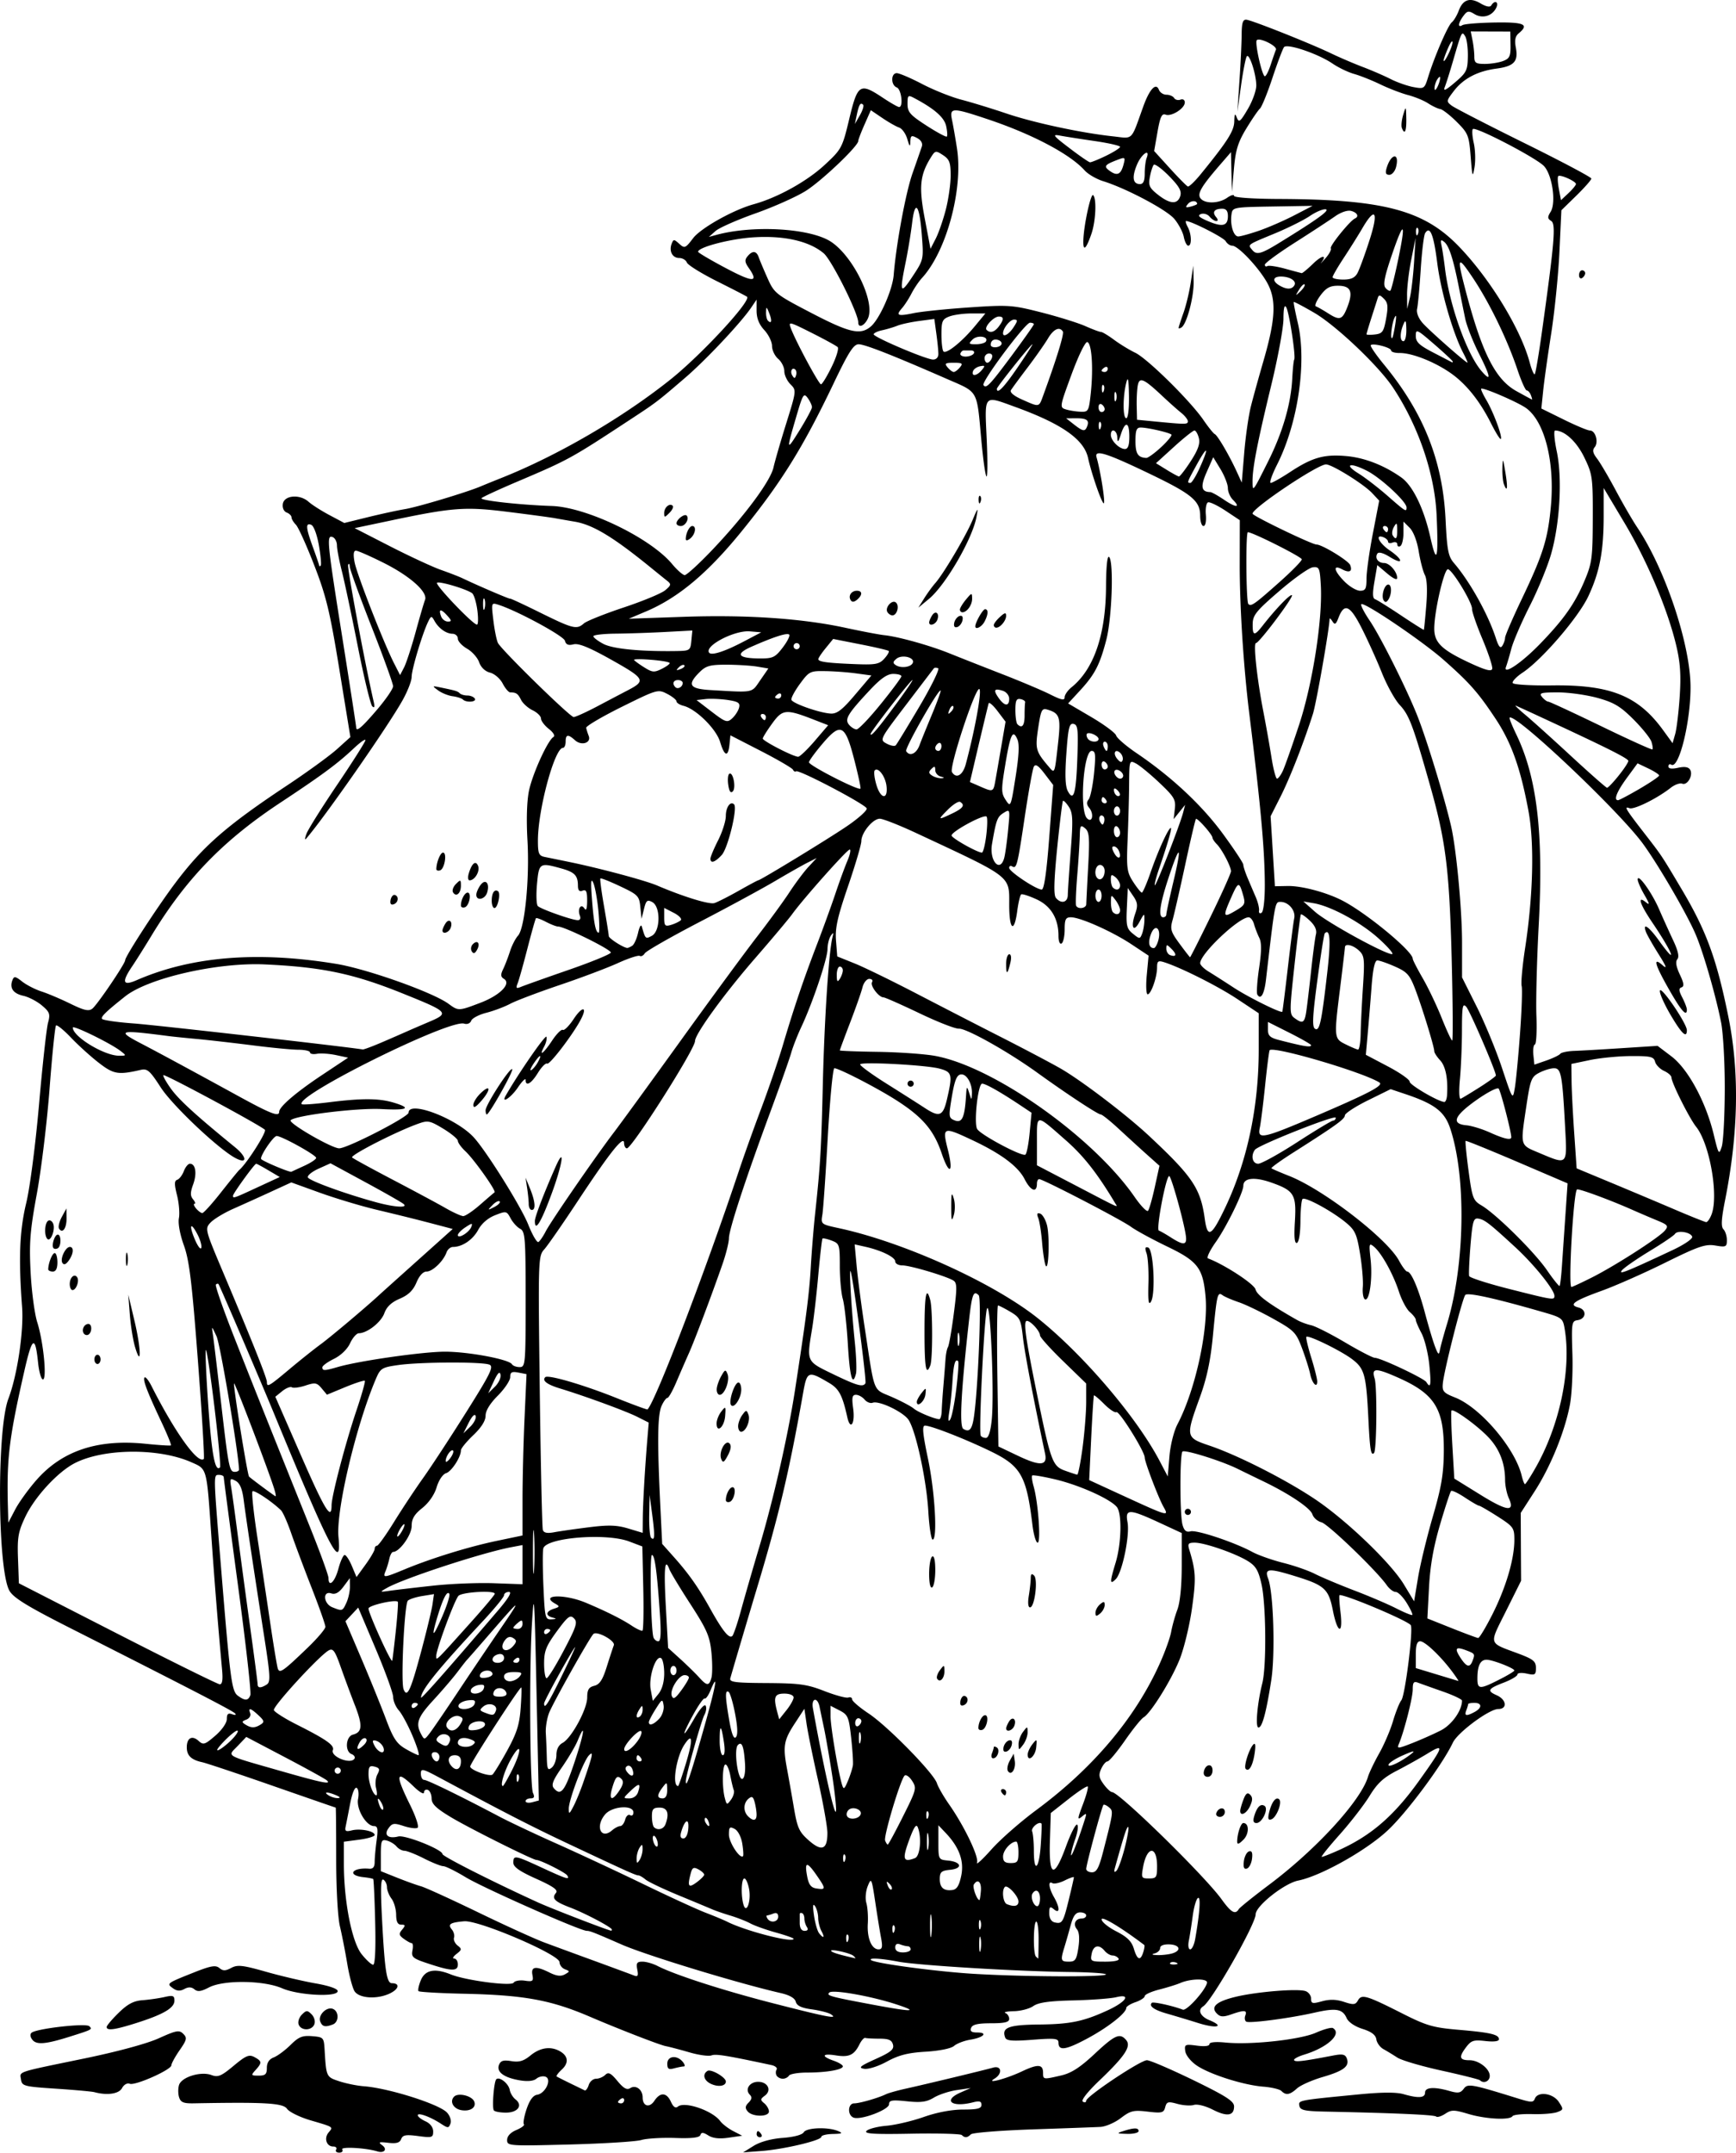 <svg xmlns="http://www.w3.org/2000/svg" viewBox="0 0 435.11 539.45" version="1.0"><path d="M84.254 538.68c.262-.42-.076-.77-.751-.77-1.664 0-2.346-2.07-1.156-3.5 1.198-1.45 1.372-1.33-4.516-3.06-2.683-.79-5.334-2.09-5.893-2.89-1.01-1.44-5.473-1.7-23.33-1.37-2.591.05-3.318-.24-3.719-1.51-.274-.86-.281-2.25-.014-3.09.633-2 5.483-3.48 8.112-2.49 1.654.62 2.449.29 5.564-2.31 3.083-2.57 3.874-2.9 5.211-2.19 1.909 1.03 1.946 1.42.299 3.24-1.207 1.34-1.164 1.41.772 1.41 1.678 0 2.05-.35 2.05-1.95 0-1.3.574-2.17 1.737-2.62.956-.38 2.847-1.78 4.203-3.12 2.046-2.03 2.966-2.4 5.404-2.2 2.837.23 2.945.35 3.126 3.33.417 6.9.411 6.89 3.673 7.97 1.698.56 4.478 1.13 6.176 1.25 6.225.47 18.938 4.5 20.848 6.61.76.84 1.13 2.03.85 2.75-.45 1.18-.62 1.18-2.41.01-2.63-1.72-5.78-2.86-5.78-2.1 0 .35.87 1.03 1.93 1.51 1.19.54 1.93 1.52 1.93 2.54 0 1.54-.27 1.63-3.77 1.16-3.08-.41-3.86-.27-4.25.76-.36.93-1.203 1.17-3.258.93-2.324-.27-2.565-.17-1.49.62 1.372 1 .492 2.08-1.249 1.53-2.803-.88-9.243-1.24-8.777-.48.274.44-.063.8-.75.8s-1.035-.34-.772-.77zm104.65-.94c1.66-1.02 4.42-1.78 7.3-1.99 2.8-.21 4.87-.77 5.25-1.41.69-1.18 6.14-1.37 8.64-.29 1.24.53.98.67-1.35.72-1.59.03-2.89.35-2.89.72 0 .9-9.36 3.12-15.02 3.55l-4.59.35 2.66-1.65zm-61.8-1.46c0-.97.85-1.89 2.33-2.51 1.28-.54 2.13-1.19 1.88-1.43-.25-.25.05-1.97.67-3.81.76-2.25 1.63-3.44 2.65-3.59 2.07-.32 3.74-3.89 2.11-4.51-.64-.25-1.67-.03-2.29.48-.72.6-2.21.75-4.16.42-3.98-.67-5.91-2.1-5.23-3.87.41-1.06 1.1-1.27 3.09-.95 1.97.32 3.1-.01 4.81-1.42 2.4-1.95 4.95-2.35 7.23-1.13 2.21 1.18 2.46 2.95.64 4.64-.91.84-1.5 1.64-1.32 1.76s1.72.9 3.42 1.73c1.7.82 3.32 1.61 3.6 1.75s.74-.46 1.02-1.33c.27-.87 1.1-1.58 1.84-1.58.73 0 1.77-.44 2.31-.97.78-.77 1.39-.47 3.05 1.53 1.53 1.85 2.37 2.32 3.21 1.79 1.41-.9 3.11.37 3.11 2.33 0 2.22 1.7 2.72 2.94.85 1.47-2.22 3.07-2.12 4.15.25.59 1.3 1.16 1.69 1.74 1.2 1.69-1.39 8.65.99 10.62 3.64.56.74 2.02 1.86 3.26 2.5l2.24 1.16-3.4.49c-2.31.34-3.95.16-5.09-.56-1.29-.81-1.75-.83-1.99-.11-.22.66-2.13.89-6.37.74-3.34-.11-7.13.12-8.43.51-1.31.4-9.41.9-18.01 1.13-15.2.39-15.63.36-15.63-1.13zm29.34-10c0-.45-.35-.6-.77-.34-.43.27-.78.63-.78.82s.35.34.78.34c.42 0 .77-.37.77-.82zm33.2 8.54c0-.42.15-.77.34-.77.18 0 .55.35.81.77.27.43.11.77-.34.77s-.81-.34-.81-.77zm51.42.22c-.3-.31-6.01-.46-12.67-.34-9.46.18-11.92.02-11.2-.71.51-.51 2.76-1.09 5.02-1.28 2.25-.2 6.46-1.19 9.35-2.21 3.29-1.16 6.98-1.85 9.85-1.85 3.58 0 4.58-.26 4.58-1.18 0-.89-.5-1.04-2.12-.63-5.32 1.36-7.66-.45-3.16-2.44l2.58-1.14-3.47.51c-1.91.27-4.5 1.13-5.76 1.89-1.8 1.09-3.22 1.29-6.75.92-3.74-.39-4.48-.27-4.48.74 0 1.37-7.09 4.05-8.9 3.35-1.59-.61-1.45-3.57.16-3.57 1.36 0 5.98-1.33 7.97-2.29.64-.31 2.9-.94 5.02-1.41 4.66-1.03 19.39-4.57 21.81-5.25 2.15-.61 2.44 1.5.38 2.75-2.41 1.46 2.93.05 6.86-1.81 4.01-1.9 5.3-1.82 5.3.36 0 1.7.03 1.7 4.57.65 2.51-.58 4.71-2 8.33-5.38 5.15-4.82 6.37-5.35 7.95-3.45 1.29 1.56-.36 4.02-6.77 10.14-2.99 2.86-4.62 4.94-4.11 5.26.46.29.84.18.84-.23 0-1.09 13.58-10.15 15.22-10.15.76 0 5.98 2.25 11.61 4.98 8.25 4.02 10.23 5.29 10.23 6.59 0 2.38-1.77 2.64-5.37.8-1.81-.92-3.85-1.43-4.68-1.17-.81.26-2.67.14-4.14-.26-2.35-.65-2.7-.56-3.07.84-.37 1.41-.83 1.52-4.4 1.1-3.54-.42-4.3-.24-6.73 1.62-1.5 1.15-3.81 2.14-5.12 2.21-1.32.07-8.99.35-17.06.62-8.06.28-14.99.83-15.4 1.24-.88.88-1.52.93-2.27.18zm40.45-.99c2.76-.88 3.86-.88 3.86 0 0 .42-1.31.74-2.9.69-2.58-.06-2.69-.14-.96-.69zm78.44-3.65c-.43-.43-10.17-.87-27.86-1.24-5.09-.11-6.21-.35-6.42-1.43-.27-1.42-.42-1.39 14.91-2.88 5.73-.56 9.38-.58 11.19-.06 3.76 1.08 5.4.96 5.4-.39s2.29-1.5 6.11-.41c2.14.62 2.79.52 3.57-.53 1.01-1.39 1.87-1.23 13.7 2.44 3.25 1.01 3.76 1.01 4.14.02.73-1.9 4.56-1.38 6 .81 1.22 1.86 1.2 1.97-.42 2.57-.93.34-3.73.57-6.23.49-2.5-.07-4.72.16-4.95.52-.65 1.05-6.65.75-11.04-.55-3.63-1.08-4.25-1.09-5.84-.04-.98.64-2 .94-2.26.68zm-172.56-1.29c-.69-.82-.63-1.34.24-2.21.8-.8.89-1.37.31-1.96-1.32-1.31-.08-3.24 2.08-3.24 2.44 0 3.47 2.16 1.66 3.48-1.14.84-1.16 1.06-.12 1.91.64.54 1.16 1.45 1.16 2.04 0 1.41-4.16 1.4-5.33-.02zm-71.72-.3c-2.05-.33-3.06-2.19-1.85-3.4 1.05-1.05 4.49-.2 5.04 1.24.57 1.47-.98 2.52-3.19 2.16zm8.09.03c-.48-.8.04-7.18.62-7.77.77-.77 3.08 1.05 3.37 2.64.14.8.79 1.88 1.44 2.39 1.93 1.5.61 3.32-2.4 3.32-1.48 0-2.84-.26-3.03-.58zm-100.11-4.55c-.637-.17-4.98-.56-9.651-.87-8.026-.53-8.505-.66-8.74-2.31-.294-2.07-1.466-1.68 15.689-5.22 8.444-1.74 15.847-3.74 18.868-5.11 4.386-1.98 5.107-2.11 6.113-1.1 1.006 1 .898 1.49-.92 4.11-1.132 1.63-2.06 3.33-2.06 3.76 0 1.13-9.062 5.16-10.421 4.64-.66-.25-1.473.2-1.945 1.08-.78 1.46-3.721 1.89-6.933 1.02zm297.52-.29c-.43-.44-2.5-.93-4.59-1.09-4.95-.4-13.28-3.04-16.61-5.28-1.49-1-2.75-2.57-2.9-3.6-.24-1.71-.07-1.79 2.9-1.4 1.93.26 3.15.12 3.15-.37 0-.5 1.53-.65 4.06-.4 6.44.62 18.68-.71 22.67-2.48 1.95-.86 3.86-1.38 4.24-1.14 2.34 1.44-1.37 4.86-7.2 6.64-1.58.48-2.72 1.11-2.54 1.41.31.5 2.29.26 9.83-1.19 2.3-.44 2.98-.29 3.37.72.76 1.96-.74 3.13-6.02 4.67-2.67.78-5.58 2.07-6.45 2.86-1.81 1.63-2.77 1.79-3.91.65zm-142.92-1.76c-1.83-.82-2.29-2.43-.93-3.27.89-.55 4.6 1.6 4.6 2.66 0 1.13-1.84 1.44-3.67.61zm192.68-.93c-.21-.21-4.53-1.3-9.58-2.41-5.06-1.11-10.07-2.58-11.14-3.28-1.06-.69-2.62-1.64-3.47-2.11s-1.65-1.57-1.78-2.45c-.17-1.11-1.22-1.91-3.47-2.62-1.95-.62-3.53-1.7-3.98-2.71-1.01-2.3-2.66-2.58-7.92-1.39-6.26 1.43-16.44 2.77-17.24 2.28-.37-.23-.47-.92-.23-1.55.52-1.36-.23-1.41-3.54-.26-1.99.69-2.72.65-3.57-.19-1.69-1.7-.17-3.06 4.77-4.24 5.26-1.25 15.33-2.08 17.4-1.42.78.25 1.42 1.1 1.42 1.88 0 1.27.32 1.35 2.74.68 1.92-.53 3.58-.49 5.51.15 2.4.79 2.87.74 3.5-.37.91-1.63 2.11-1.28 11.03 3.23 6.15 3.11 7.77 3.58 14.14 4.13 8.07.69 10.17 1.18 10.17 2.38 0 .51-1.27.68-3.4.44-3.04-.34-3.57-.16-4.98 1.74-1.72 2.33-1.48 3.07 1.01 3.07 2.3 0 5.06 2.13 5.06 3.91 0 1.37-1.51 2.05-2.45 1.11zm-176.28-1.16c-.26-.42-.27-1.11-.01-1.52.25-.41-.33-.92-1.31-1.13-11.37-2.43-13.93-2.84-15.01-2.42-.7.26-3.22-.08-5.59-.78-2.38-.69-5.02-1.38-5.87-1.54-1.49-.28-11.73-4.25-18.91-7.33-9.88-4.24-16.51-5.46-31.56-5.8-6.1-.13-11.27-.43-11.49-.65-.22-.21.04-1.45.57-2.73 1.08-2.61 3.51-3.08 7.49-1.47 3.74 1.52 15.19 3.02 15.77 2.08.28-.46 1.54-.69 2.78-.51 2.02.3 2.23.14 1.93-1.44-.41-2.14.86-2.3 4.33-.57 1.73.86 2.81.98 3.79.44 1.3-.73 1.3-.8.02-1.29-.75-.29-1.35-1.1-1.35-1.79 0-1.89-20.22-10.55-23.9-10.23-3.52.3-4.18.74-3.09 2.05.49.59.73 1.51.55 2.06-.18.54.22 1.42.89 1.96 1.11.87 1.08 1.07-.27 2.12-.83.64-1.09 1.16-.58 1.16s.92.66.92 1.47c0 1.78-1.61 1.72-7.6-.28-3.67-1.21-4.09-1.57-3.78-3.21.2-1.01.12-1.84-.16-1.84-.29 0-1.18-.49-1.99-1.08-1.246-.91-1.312-1.26-.44-2.31.88-1.06.84-1.25-.22-1.25-.893 0-1.259-.72-1.276-2.51-.014-1.38-.535-3.18-1.158-4-.624-.83-1.134-2.11-1.134-2.85 0-.75-.402-1.6-.894-1.91-.67-.41-.759 2.04-.355 9.8.67 12.9 1.165 16.14 2.46 16.14 2.147 0 1.797 1.51-.614 2.62-3.118 1.44-7.431 1.18-8.674-.52-.511-.7-1.352-3.8-1.868-6.89-.516-3.1-1.354-7.37-1.862-9.49-.525-2.19-.925-9.44-.927-16.79-.002-7.11-.054-12.93-.114-12.93s-7.182-2.47-15.826-5.48c-8.645-3.02-16.586-5.67-17.647-5.9-2.741-.59-3.861-1.67-3.861-3.73 0-2.36 1.325-3.09 2.952-1.62 1.193 1.08 1.571.97 4.198-1.3 1.685-1.46 2.887-3.2 2.887-4.18 0-1.27.33-1.56 1.351-1.19.783.28 1.083.19.714-.21-.608-.67-10.042-5.55-41.163-21.31-10.769-5.45-14.321-7.62-15.365-9.39-3.02-5.11-3.231-40.42-.289-48.15 2.234-5.86 3.888-16.94 3.435-23-.913-12.2-.635-19.11 1.048-26.1.926-3.84 2.32-14.59 3.205-24.7.861-9.85 1.872-19.03 2.246-20.4.604-2.22.431-2.71-1.551-4.38-1.228-1.03-3.306-2.11-4.619-2.4-2.544-.56-3.512-1.93-2.753-3.91.409-1.06.714-1.02 2.447.34 1.09.86 3.262 1.97 4.827 2.48 1.566.5 4.82 1.88 7.231 3.06 3.451 1.69 4.625 1.96 5.524 1.25 1.259-.99 8.235-11.28 8.235-12.15 0-.94 7.951-13.19 12.489-19.24 6.97-9.29 12.833-14.42 28.042-24.52 5.096-3.38 10.761-7.5 12.59-9.15l3.325-3-2.771-16.99c-2.362-14.47-3.293-18.33-6.292-26.07-1.936-5-4.009-9.58-4.607-10.17-.597-.6-1.087-1.43-1.087-1.83 0-.41-.545-.96-1.212-1.21-.713-.28-1.11-1.16-.965-2.15.323-2.18 4.232-2.52 6.436-.56.857.77 3.226 2.28 5.264 3.36l3.708 1.97 5.93-1.46c3.262-.8 7.452-1.71 9.31-2.02 3.2-.53 15.67-4.28 19.01-5.72.85-.36 3.11-1.28 5.02-2.04 14.21-5.65 30.34-15.04 42.46-24.7 7.76-6.191 20.31-19.742 19.21-20.747-.16-.15-3.53-1.888-7.47-3.861-3.95-1.973-7.37-4.098-7.61-4.721-.24-.624-1.1-1.134-1.92-1.134-1.7 0-2.61-1.719-1.89-3.579.45-1.166.59-1.164 1.9.022 1.34 1.213 1.54 1.135 3.48-1.413 1.93-2.531 10.06-7.086 15.14-8.491 6.04-1.665 13.45-5.778 17.92-9.953 4.17-3.878 4.34-4.208 6.09-11.52 2.09-8.699 2.65-9.046 8.42-5.211 1.91 1.27 3.73 2.311 4.05 2.313 1.11.006.58-4.463-.58-4.908-1.51-.58-1.51-3.581 0-3.581.64 0 3.5 1.226 6.37 2.725s7.29 3.266 9.83 3.927c2.54.662 7.58 2.204 11.2 3.429 6.89 2.333 18.74 4.881 26.72 5.745 5.29.574 4.47 1.381 7.68-7.516 1.56-4.322 3.17-6.037 3.9-4.151.26.685 1.11 1.245 1.89 1.245s1.65.371 1.93.825c.28.453.99.638 1.59.41.62-.237 1.08.062 1.08.701 0 1.497-3.35 3.617-4.82 3.052-.93-.356-1.36.558-2.02 4.335l-.84 4.786 3.94 4.333c2.17 2.383 4.19 4.431 4.5 4.552.3.12 1.76-1.269 3.24-3.088 6.7-8.224 8.35-10.825 8.4-13.21.05-1.962.18-2.149.65-.938.51 1.31.88 1.019 2.76-2.195 1.2-2.039 2.15-4.729 2.11-5.978-.08-2.894-1.71-7.881-2.36-7.231-.27.271-.92 3.508-1.44 7.193l-.94 6.699.52-7.72c.29-4.246.53-9.458.55-11.581.02-2.956.3-3.833 1.19-3.744 1.44.143 16.04 5.947 21.23 8.441 2.12 1.02 5.7 2.554 7.95 3.408s5.39 2.217 6.98 3.029c1.6.812 4.15 1.71 5.67 1.997 2.7.505 2.81.433 3.7-2.445 1.6-5.184 4.96-12.974 5.95-13.774.52-.424 1.3-1.736 1.74-2.915 1.05-2.815 2.81-3.4 5.48-1.82 1.39.816 2.36 1 2.67.501.92-1.493 2.02-.841 1.19.708-1.08 2.026-3.45 2.652-5.43 1.44-1.42-.867-1.79-.8-2.75.497-1.33 1.793-1.46 3.052-.23 2.296.48-.299 4.13-.596 8.1-.661 7.39-.121 8.71.47 6.01 2.705-.88.732-1.08 1.731-.72 3.627.64 3.45-.46 4.632-4.88 5.222-4.75.635-8.28 2.492-10.68 5.629-1.88 2.462-1.9 2.601-.53 3.647.79.598 8.99 4.82 18.22 9.381 9.24 4.562 16.79 8.565 16.79 8.896s-1.69 2.253-3.75 4.271l-3.76 3.67-.49 10.422c-.27 5.733-1.2 14.939-2.06 20.459-.87 5.52-1.78 12.009-2.02 14.42l-.45 4.388 5.58 2.75c3.07 1.52 6.04 2.76 6.6 2.76 1.39 0 2.22 2.93 1.19 4.17-.63.75-.47 1.49.59 2.86.78 1.02 2.89 4.6 4.69 7.97 1.79 3.36 4.21 7.53 5.37 9.26 7.07 10.54 13.39 29.51 13.37 40.16-.01 8.8-2.93 20.49-4.82 19.32-.4-.25-.73-.06-.73.43 0 .58.81.7 2.41.35 1.63-.36 2.61-.21 3.03.47.84 1.36-.66 4.02-1.98 3.51-.58-.22-1.86.24-2.85 1.01-3.41 2.69-9.23 5.57-10.37 5.13-1.44-.55-1.03.14 3.92 6.52 4.22 5.45 4.12 5.3 9.21 13.87 6.16 10.38 8.73 17.41 11.67 31.92 2.79 13.78 2.52 29.04-.82 45.87-.96 4.8-1.06 6.71-.42 7.35.47.48.86 1.7.86 2.71 0 1.7-.22 1.81-2.89 1.36-2.5-.41-4.21.17-12.55 4.29-5.3 2.63-12.42 5.77-15.8 7-7.12 2.57-8.52 3.57-5.96 4.24 2.15.56 1.97 2.86-.25 3.18-1.44.21-1.52.72-1.27 8.43.15 4.52-.14 10.33-.65 12.91-1.32 6.79-4.88 15.48-8.85 21.61l-3.45 5.35.04 8.5.05 8.5-3.8 7.63c-4.28 8.6-4.53 7.76 3.17 10.64 3.69 1.39 4.35 1.92 4.35 3.57 0 1.75-.22 1.88-2.32 1.42-1.29-.28-2.31-.18-2.31.22s-1.57 1.33-3.48 2.06c-3.92 1.5-4.22 2.05-1.74 3.14 2.49 1.09 2.76 3.46.4 3.46-2.25 0-10.16 5.86-11.37 8.42-2.6 5.52-11.62 17.64-16.42 22.08-5.47 5.07-16.75 11.37-22.35 12.49-3.51.71-10.66 6.38-10.66 8.46-.01 2.47-10.98 21.73-13.15 23.06-1.45.9-.73 2.52 1.55 3.46 3.98 1.65 1.82 2.18-2.86.7-2.45-.77-5.95-1.82-7.78-2.34-3.2-.91-4.59-1.9-3.78-2.7.34-.34 5.21.73 7.77 1.71.97.37 5.65-4.82 6.06-6.72.24-1.14-4.05-1.11-6.73.05-.85.37-3.2 1.1-5.21 1.62-2.02.51-3.67 1.26-3.67 1.65s-1.04 1.08-2.32 1.52c-1.27.44-2.31 1.09-2.31 1.44 0 1.29-4.6 4.9-9.77 7.67-5.44 2.91-7.22 3.16-7.22 1.02 0-1.04-.9-1.14-6.48-.71-5.05.39-6.56.27-6.87-.54-.97-2.52.81-3.2 8.52-3.28 7.85-.08 11.17-.78 17.34-3.64 4.5-2.1 5.76-4.12 1.98-3.21-1.38.34-6.24.7-10.79.81-6.05.14-8.73.52-10.01 1.42-.96.67-3.15 1.25-4.86 1.28-1.71.04-2.67.24-2.14.45.53.22.96.88.96 1.49 0 .81-1.14 1.09-4.55 1.09-3.33 0-4.67.31-4.99 1.16-.32.84.09 1.15 1.51 1.15 2.81 0 1.62 1.26-1.7 1.8-1.54.25-3.38.95-4.07 1.55-.75.66-3.61 1.24-7.09 1.46-4.46.26-6.77.85-9.75 2.47-2.23 1.22-4.68 1.99-5.73 1.81-1.52-.25-1.01-.68 2.89-2.44 3.84-1.73 4.67-2.42 4.35-3.62-.3-1.14-1.08-1.48-3.38-1.48-1.65 0-3.25-.09-3.56-.19-.3-.11-.97.63-1.47 1.64-1.33 2.66-2.61 3.26-5.88 2.74-3.48-.56-3.81.2-.58 1.33 1.27.44 2.31 1.08 2.31 1.41 0 .84-4.1 1.56-8.93 1.56-2.25 0-4.32.35-4.58.77-.26.43-.96.78-1.54.78-.59 0-1.28-.35-1.55-.78zm13.55-15.4c-.62-.39-2.75-.93-4.75-1.21-2.59-.35-3.74-.9-4-1.9-.23-.9-1.55-1.67-3.74-2.17-10.69-2.44-33.57-9.42-39.83-12.14-7.12-3.11-8.03-3.46-8.81-3.46-1.65 0-25.88-10.73-30.35-13.43-2.52-1.53-5.05-2.78-5.62-2.78s-2.75-.87-4.84-1.93c-2.1-1.07-4.3-1.93-4.9-1.93s-1.492-.49-1.982-1.08c-.491-.59-1.576-1.25-2.411-1.47-1.367-.36-1.519 0-1.519 3.63v4.04l4.053 1.62c2.229.89 4.919 1.86 5.979 2.15 1.07.29 7.49 3.22 14.29 6.51 6.79 3.29 14.26 6.69 16.6 7.56 2.33.87 8.06 2.98 12.73 4.68 4.67 1.71 9.06 3.33 9.75 3.6 1.01.4 1.18.11.87-1.48-.31-1.62-.08-1.97 1.3-1.97.92 0 2.61.48 3.76 1.07 4.35 2.24 16.45 6.15 29.1 9.39 13.56 3.48 16.4 4.02 14.32 2.7zm16.56-2.42c-6.32-2.09-16.05-3.82-16.9-3-.8.77.09 1.01 10.73 3.01 10.04 1.88 11.9 1.88 6.17-.01zm52.43-7.53c.17-.28-3.91-.56-9.07-.62-12.93-.14-38.05-1.66-42.98-2.59-4.31-.82-7.43-1.01-6.84-.41.81.8 16.38 2.9 25.76 3.46 12.39.75 32.7.84 33.13.16zm-183.16-13.05c-.141-5.84-.364-10.73-.494-10.86-.131-.13-1.215-.34-2.409-.47-4.276-.45-2.915-2.49 1.422-2.12.935.07 1.351-.45 1.351-1.7 0-1 .221-3.43.491-5.4.389-2.84.259-3.58-.627-3.58-1.993 0-4.526-4.29-4.022-6.81.249-1.25.097-2.49-.339-2.76-.478-.29-1.134 1.28-1.651 3.96-.471 2.45-.985 5.06-1.141 5.8-.228 1.08.086 1.25 1.572.88 2.138-.54 5.717.19 5.717 1.16 0 .36-1.737.89-3.86 1.17l-3.86.51.003 5.57c.005 9.39 2.003 19.55 4.448 22.61 1.161 1.46 2.459 2.65 2.883 2.65.49 0 .678-3.88.516-10.61zm200.75 10.08c-.56-.22-1.23-.19-1.48.06-.26.26.2.44 1.01.41.9-.04 1.08-.22.47-.47zm-24.5-3.76c.34-2.28.21-3.91-.37-4.6-1.03-1.25-.39-2.69 1.22-2.69.61 0 1.11-.35 1.11-.77 0-.43-.68-.77-1.51-.77-1.13 0-1.74.84-2.4 3.28-.49 1.8-1.2 4.29-1.58 5.52-.99 3.23-.89 3.55 1.16 3.55 1.59 0 1.91-.47 2.37-3.52zm10.07 2.75c-.26-.43-.94-.78-1.5-.78s-1.45-.52-1.98-1.15c-1.43-1.74-2.86-1.4-3.27.77-.36 1.85-.21 1.93 3.43 1.93 2.33 0 3.61-.3 3.32-.77zm-66.43-.67c-.84-.77-6.29-1.93-5.55-1.18.4.39 2.02.88 5.93 1.77.19.04.02-.23-.38-.59zm46.39-3.97c.02-2.54-.24-4.63-.58-4.63-.74 0-.83 8.02-.1 8.75.29.28.55.52.58.52.04 0 .08-2.09.1-4.64zm26.23 3.03c.28-.88.39-1.69.25-1.8-5.82-4.4-10.69-7.33-10.69-6.42 0 .62 1.65 1.97 3.67 3 2.74 1.4 3.85 2.5 4.41 4.35.85 2.86 1.64 3.15 2.36.87zm-40.79-3.61c-.19-.74-.34.04-.33 1.74 0 1.7.16 2.3.35 1.34.18-.96.18-2.35-.02-3.08zm47.92 3.96c2.51-.68 2.13-2.2-.58-2.3-1.42-.05-2.32.3-2.32.91 0 .54-.61 1.15-1.35 1.34-.91.24-.72.38.58.43 1.06.05 2.71-.13 3.67-.38zm-65.43-1.06c0-.42-.32-.77-.71-.77s-1.26-.21-1.93-.47c-.8-.31-1.22-.04-1.22.77s.67 1.24 1.93 1.24c1.06 0 1.93-.35 1.93-.77zm-7.42-2.88c-.3-1.58-.96-5.66-1.47-9.07-.89-5.91-.98-6.09-1.86-3.91-.52 1.31-.68 3.13-.35 4.25.31 1.08.47 3.41.36 5.17-.22 3.62.95 6.44 2.69 6.44.93 0 1.06-.59.63-2.88zm78.72.37c1.17-6.63 1.46-10.83.71-10.36-.43.26-1.02 2.28-1.31 4.47s-.73 4.98-.97 6.19c-.26 1.27-.11 2.21.34 2.21.43 0 .98-1.13 1.23-2.51zm-87.05-1.14c-.26-.26-.44.2-.4 1.01.03.9.22 1.08.46.47.22-.56.2-1.22-.06-1.48zm20.93-4.66c-.18-1.16-.32-.03-.31 2.52 0 2.55.15 3.5.32 2.11s.17-3.47-.01-4.63zm-34.52 5.66c0-.18-2-.88-4.44-1.56s-5.31-1.7-6.37-2.27-3.32-1.46-5.02-1.97-3.78-1.23-4.63-1.6-4.67-1.96-8.49-3.54-7.5-3.34-8.17-3.91c-.67-.56-1.47-1.03-1.78-1.03-.64 0-3-1.06-17.46-7.87-9.29-4.38-15.63-7.63-32.23-16.53-4.45-2.39-4.83-2.47-4.83-1.06 0 .84.37 1.53.83 1.53.79 0 9.31 4.16 18.86 9.21 2.55 1.34 8.98 4.38 14.28 6.74 5.31 2.37 15.04 6.9 21.61 10.08 6.58 3.19 13.7 6.46 15.83 7.27 2.13.82 4.56 1.83 5.41 2.26 4.67 2.34 16.6 5.4 16.6 4.25zm6.98-1.93c-.44-.82-.81-2.3-.82-3.28 0-.99-.35-2.31-.78-2.95-.54-.81-.62-.11-.27 2.32.28 1.91.85 3.91 1.27 4.44 1.15 1.46 1.5 1.15.6-.53zm18.19-1.39c-.26-.25-.44.2-.4 1.02.03.9.22 1.08.46.46.23-.55.2-1.22-.06-1.48zm-70.72 1.02c0-.55-6.67-4.08-10.39-5.5-4-1.53-4.77-2.31-3.62-3.69.59-.72-.64-1.6-4.95-3.54-4.19-1.88-5.74-2.97-5.74-4.03 0-1.95.4-1.88 7.17 1.25 6.25 2.89 7.08 3.14 6.33 1.93-.44-.72-6.7-3.86-7.68-3.86-.92 0-16.48-7.77-21.27-10.61-3.89-2.32-5.02-3.4-5.03-4.82-.01-1-.44-1.96-.97-2.14-.52-.17-.94.13-.94.67 0 .55-1.15-.12-2.55-1.48-4.489-4.35-4.751-3.14-.98 4.49 1.5 3.02 2.33 5.57 1.92 5.82-.41.26-1.97.05-3.48-.44-2.397-.79-2.866-.73-3.778.52-1.27 1.73-.11 2.74 2.431 2.1 1.747-.44 11.067 3.28 11.067 4.41 0 .56 12.59 6.94 23.93 12.11 3.23 1.48 17.13 6.85 18.34 7.09.1.02.19-.11.19-.28zm48.88-.65c-.35-.53-.63-1.48-.63-2.12s-.26-1.25-.58-1.35c-.32-.11-.58-.02-.58.19v2.32c0 1.23.44 1.93 1.21 1.93.78 0 .98-.34.58-.97zm43.5-1.54c-.21-.53-.39-.1-.39.96 0 1.07.18 1.5.39.97.22-.53.22-1.4 0-1.93zm22.16-5.37c.7-2.85 1.26-5.34 1.26-5.54s-1.03.16-2.3.79-2.66.93-3.09.67c-1.12-.7-.91 1.21.38 3.47 1.54 2.69 1.54 4.36 0 3.08-.98-.81-1.16-.65-1.16 1.01 0 1.24.5 2.08 1.35 2.28 1.9.43 2.14.05 3.56-5.76zm-72.85 4.32c0-.81-.42-1.08-1.22-.77-.67.26-1.39.47-1.59.47s-.15.35.11.77c.76 1.23 2.7.89 2.7-.47zm115.43-1.87c.27-.43 3.69-3.18 7.59-6.11 11.78-8.81 22.99-21.04 24.8-27.06.32-1.06 1.6-3.73 2.84-5.93s2.8-5.85 3.46-8.11c.67-2.26 1.6-4.57 2.06-5.14.95-1.16 3.03-17.74 2.37-18.82-.67-1.08-15.94-7.55-17.83-7.55-.18 0-.08 1.91.21 4.24.72 5.81-.74 5.53-1.9-.36-1.06-5.38-2.07-6.32-9.22-8.54-6.92-2.15-8-2.06-7 .56 1.33 3.51 1.8 18.87.77 25.46-1.26 8.09-2.27 11.83-3.2 11.83-.84 0-.31-6.03.96-11.11 1.07-4.23.94-19.68-.2-24.78-.78-3.49-1.42-4.57-3.45-5.83-3.17-1.95-10.81-4.6-13.29-4.6-1.61 0-1.82.27-1.37 1.74 1.65 5.42 1.73 7.2.69 14.65-.61 4.38-2.02 10.18-3.14 12.95-2.14 5.27-7.21 13.39-9 14.44-.59.34-2.7 2.96-4.69 5.83-2 2.86-3.96 5.21-4.36 5.21s-1.11.83-1.57 1.85c-.69 1.51-.58 2.24.59 3.84.79 1.09 1.75 1.99 2.13 2 1.83.07 23.14 20.91 27.44 26.85 2.41 3.34 3.43 3.92 4.31 2.49zm1.28-11.99c.14-1.18.71-2.3 1.28-2.49.72-.23.95.3.77 1.81-.14 1.19-.72 2.3-1.28 2.49-.72.24-.95-.3-.77-1.81zm-1.67-4.99c.02-1.94.91-4.61 1.54-4.61 1.48 0 1.5 2.7.03 4.17-1.19 1.18-1.58 1.29-1.57.44zm4.27-6.35c.7-2.3 1.58-3.18 2.57-2.57 1.12.69-.57 4.31-2.01 4.31-.76 0-.93-.51-.56-1.74zm3.77-1.06c.64-2.55 1.72-3.91 2.5-3.12.79.79-.71 4.57-1.97 4.99-.83.27-.95-.15-.53-1.87zm-13.28.34c.48-1.44 2.14-1.67 2.14-.31 0 .67-.55 1.22-1.22 1.22s-1.08-.41-.92-.91zm6-.58c0-.4.36-1.67.8-2.83.6-1.57 1.03-1.88 1.68-1.23.66.66.65 1.37-.01 2.83-.86 1.89-2.47 2.69-2.47 1.23zm-9.12-9.83c.37-1.94 2.18-2.2 2.18-.32 0 .95-.5 1.61-1.22 1.61s-1.11-.53-.96-1.29zm10.49-.7c-.56-.56.85-5.03 1.93-6.12.51-.51.61.25.31 2.25-.47 3.08-1.41 4.71-2.24 3.87zm-124.47 30.1c-.27-1.45-.8-2.64-1.18-2.64-.74 0-.9 4.13-.24 6.5.73 2.62 1.99-.82 1.42-3.86zm67.52 3.15c0-1.36-2.76-4.32-3.41-3.66-.83.83-.46 3.92.51 4.31 1.84.74 2.9.51 2.9-.65zm5.4-.77c0-1.91-1.04-2.59-1.89-1.23-.55.91.3 3.16 1.2 3.16.38 0 .69-.87.69-1.93zm-14.82-1.93c.17-2.24-.81-3.11-1.77-1.56-.39.63.78 3.88 1.4 3.88.11 0 .27-1.04.37-2.32zm-41.15-3.86c-2.48-3.58-3.1-3.5-2.38.3.37 1.98.95 2.76 2.21 2.96 2.52.41 2.54.16.17-3.26zm18.24 2.11c-.76-.76-.85-.67-.43.43.29.77.72 1.19.96.96.23-.24 0-.86-.53-1.39zm17.98-2c.78-3.71-.5-7.2-3.97-10.83l-1.75-1.84v4.3c0 4.27.02 4.31 2.44 4.55 3.37.33 3.72 2 .5 2.31-2.14.2-2.57.56-2.6 2.17-.04 2.25.96 3.18 3.13 2.9 1.14-.14 1.72-1.07 2.25-3.56zm-64.42-.27c.01-.31-.64-.91-1.44-1.34-1.19-.64-1.54-.47-1.92.94-.89 3.33-.6 3.81 1.43 2.33 1.04-.76 1.91-1.63 1.93-1.93zm113.51-2.11c0-5.25-2.53-5.14-3.5.15-.5 2.74-.43 2.89 1.48 2.89 1.84 0 2.02-.27 2.02-3.04zm-13.51-3.71c2.58-10.03 2.59-10.13 1.44-11.09-.6-.5-1.22-.77-1.37-.6-.4.42-4.32 14.99-4.32 16.04 0 .47.65.86 1.45.86 1.15 0 1.74-1.1 2.8-5.21zm5.39-.86c.69-2.7 1.1-5.07.9-5.27-.31-.3-1.05 1.98-3.33 10.18-.3 1.05-.18 1.3.37.77.44-.42 1.36-2.98 2.06-5.68zm-14.68-.49c1.16-3.18 2.4-5.61 2.76-5.38.36.22.15 1.82-.46 3.56-.62 1.75-1.09 3.56-1.06 4.04.05.78 1.85-3.84 3.41-8.78.56-1.75.5-1.82-.7-.83-1.16.96-1.13.59.25-3.05.87-2.28 1.41-4.3 1.22-4.5-.2-.2-2.37 1.21-4.81 3.14l-4.45 3.5-.22 7.05c-.28 9.08 1.05 9.49 4.06 1.25zm-7.49-9.03c14.2-10.49 24.74-22.97 30.89-36.56 1.36-2.99 2.67-6.64 2.93-8.1.26-1.47.96-3.98 1.56-5.58.68-1.83 1.09-5.93 1.09-11.05v-8.14l-5.74-2.66c-7.45-3.44-8.48-3.44-7.85-.06.62 3.27-1.31 12.64-2.94 14.27-1.53 1.52-1.53.79-.04-4.12 1.47-4.86 1.63-12.36.29-13.97-1.66-2-9.23-5.41-15.22-6.86-3.1-.74-5.79-1.2-5.97-1.02-.19.18-.03 1.41.35 2.73 1.15 4.01 1.87 14.1 1.01 14.1-.43 0-1.01-2-1.31-4.44-1.47-12.25-2.88-14.75-10.32-18.38-6.35-3.1-15.06-6.51-16.6-6.51-.77 0-.6 1.9.74 8.29 1.74 8.28 2.43 20.27 1.17 20.27-.37 0-.86-3.21-1.09-7.14-.45-7.76-3.08-19.97-4.92-22.82-1.28-2-7.44-4.95-9.03-4.33-.57.21-1.48-.15-2.02-.8-.55-.66-1.52-1.19-2.16-1.19-.94 0-1.08.67-.7 3.44.52 3.79-.7 5.62-1.47 2.18-1.22-5.5-2.08-7.13-4.53-8.58-5.35-3.16-5.56-3.07-6.59 2.74-3.49 19.69-6.05 30.5-11.58 48.85-2.09 6.95-5.92 19.89-6.62 22.39-.28.98 1.11 1.17 9.12 1.21 8.19.05 10.11.31 14.46 2.01 2.76 1.07 5.45 1.8 5.98 1.62.53-.19.97.02.97.46s1.86 2.03 4.13 3.54c4.78 3.17 16.32 14.95 17.12 17.48.3.95 1.67 3.32 3.03 5.27 3.81 5.43 7.53 13.18 7.02 14.61-.25.71 1.36-.77 3.59-3.27 2.22-2.51 7.29-6.95 11.25-9.88zm-8.7-4.48c-.26-.43-.11-.78.34-.78s.82.35.82.78c0 .42-.15.77-.34.77s-.56-.35-.82-.77zm1.6-5.32c-.28-.46-.07-1.62.47-2.58l.99-1.75.27 1.82c.31 2.06-.92 3.83-1.73 2.51zm-4-4.4c.26-.67.47-1.38.47-1.59 0-.2.33-.16.74.09.9.56.18 2.72-.9 2.72-.43 0-.56-.55-.31-1.22zm8.96.28c0-.59.53-1.75 1.18-2.58 1.12-1.42 1.17-1.39.96.76-.2 2.24-2.14 3.88-2.14 1.82zm-6.05-1.8c.14-.75.73-1.53 1.3-1.72.67-.22.95.15.77 1.03-.14.76-.73 1.53-1.3 1.72-.67.22-.94-.15-.77-1.03zm3.76-.78c-.01-.87.49-2.26 1.11-3.08 1.12-1.48 1.14-1.48 1.16.09.01.87-.49 2.26-1.11 3.09-1.11 1.47-1.13 1.47-1.16-.1zm-10.06-4.07c0-1.43.93-3.21 1.68-3.21 1.08 0 .43 3.29-.71 3.67-.53.17-.97-.03-.97-.46zm6.96.07c.01-.32.34-1.09.73-1.72.89-1.4 1.93-.52 1.31 1.1-.46 1.21-2.06 1.69-2.04.62zm-11.46-6.86c.15-.79.62-1.36 1.04-1.25 1.12.29.92 1.94-.28 2.34-.68.23-.94-.15-.76-1.09zm-5.84-5.56c-.23-.37.08-1.33.69-2.14 1.07-1.41 1.11-1.41 1.13.23.03 1.8-1.13 3.02-1.82 1.91zm39.68-16.54c0-.63.52-1.59 1.16-2.12.94-.78 1.15-.74 1.15.2 0 .64-.52 1.59-1.15 2.12-.95.78-1.16.74-1.16-.2zm-16.71-4.24c.26-1.59.48-3.57.49-4.4 0-1.08.24-1.27.84-.67 1.02 1.02.13 7.97-1.02 7.97-.48 0-.6-1.14-.31-2.9zm-24.98-5.51c0-2.12.35-4.07.77-4.33.48-.3.77 1 .77 3.38 0 2.12-.34 4.07-.77 4.34-.47.29-.77-1.01-.77-3.39zm27.97 68.04c.2-2.86.29-5.3.2-5.42-.56-.75-2.7 1-2.35 1.92.23.62.43 2.83.43 4.92 0 5.66 1.31 4.59 1.72-1.42zm-99.79.97c0-1.28-.13-1.35-.75-.39-.41.64-.75 1.86-.75 2.71 0 1.27.13 1.34.75.38.41-.64.75-1.85.75-2.7zm50.67 1.37c-.26-.26-.44.2-.41 1.01.04.9.22 1.08.47.47.22-.56.2-1.23-.06-1.48zm43.54-.6c0-1.48-.26-2.69-.58-2.68-1.39.06-3.28 2.22-3.28 3.73 0 1.25.47 1.65 1.93 1.65 1.69 0 1.93-.33 1.93-2.7zm-25.93 1.46c1.27-.49 1.71-5.09.72-7.66-.37-.96-.88-.31-1.93 2.44-2.09 5.51-1.88 6.41 1.21 5.22zm-43.3-3.65c-.27-1.67-1.07-3.21-1.9-3.66-1.25-.66-1.44-.47-1.44 1.43 0 1.93 2.76 6.16 3.53 5.4.15-.16.07-1.59-.19-3.17zm149.37 1.73c8.19-3.65 13.96-8.63 20.35-17.58 6.11-8.54 6.36-9.34 2.12-6.75-1.87 1.15-5.37 3.1-7.76 4.34-3.38 1.74-4.91 3.16-6.85 6.33-1.38 2.25-4.75 6.6-7.49 9.68-2.75 3.08-4.77 5.6-4.49 5.6.27 0 2.12-.73 4.12-1.62zm-102.76-3.98c-.18-.95-.33-.17-.33 1.74s.15 2.69.33 1.74c.19-.96.19-2.52 0-3.48zm-25.27-.48c-.02-1.54-1.08-7.49-2.36-13.22-1.29-5.73-2.58-12.09-2.87-14.12l-.54-3.7-2.51 3.84c-2.67 4.11-2.91 5.6-1.8 11.43.38 2.04 1.14 6.31 1.68 9.5.86 5.09 1.31 6.08 3.74 8.22 3.27 2.89 4.69 2.29 4.66-1.95zm-42.75 1.76c-.27-.72-.67-1.13-.88-.92-.22.21-.16.97.11 1.69.27.71.67 1.13.89.91.21-.21.16-.97-.12-1.68zm61.69-5.81c3.4-6.78 3.48-7.11 2.27-8.96-.69-1.06-1.54-1.62-1.88-1.26-1.07 1.13-5.27 15.18-4.86 16.25.21.56.51 1.01.66 1.01.16 0 1.87-3.17 3.81-7.04zm-53.8 3c.21-2.7-.85-2.24-1.75.76-.37 1.2-.21 1.74.52 1.74.62 0 1.12-1.01 1.23-2.5zm-17.07-.59c.45 0 1.01-.73 1.24-1.62.24-.9.8-1.4 1.25-1.12s.82-.03.82-.69c0-1.93-5.27-1.59-7.05.46-2.6 3-1.12 6.48 1.71 4.03.67-.59 1.59-1.06 2.03-1.06zm11.34-.45c1.03-2.7.51-4.18-1.46-4.18-1.61 0-1.93.37-1.93 2.18 0 1.21.23 2.42.51 2.71.91.91 2.4.54 2.88-.71zm10.77-.74c-.25-.66-.62-1.03-.83-.83-.2.21-.13.74.15 1.2.76 1.23 1.2.99.68-.37zm12.07-1.71c0-.74-.22-2.14-.48-3.1-.37-1.39-.69-1.57-1.53-.87-1.31 1.09-1.37 3.16-.14 4.4 1.32 1.31 2.17 1.15 2.15-.43zm26.09-.06c.41-1.22-2.05-2.08-3.05-1.07-.45.44-.6 1.15-.33 1.58.62 1 3 .64 3.38-.51zm16.85-.69c-.25-.26-.44.2-.4 1.01.03.9.22 1.08.46.47.23-.56.2-1.23-.06-1.48zm-86.46-7.05c2.49-7.17 2.72-8.27 1.5-7.02-1.37 1.4-5.06 11.16-5.05 13.37 0 1.43.15 1.36 1.15-.56.64-1.21 1.71-3.82 2.4-5.79zm62.5-1.82c-.67-4.37-1.59-9.68-2.03-11.8-.45-2.12-.97-4.64-1.17-5.6-.52-2.54-2.12-2.17-1.66.39 2.56 14.26 5.4 26.97 5.76 25.88.18-.51-.23-4.51-.9-8.87zm-113.06 6.59c-.91-1.56-1.129-1.06-.384.88.264.69.644 1.09.842.89.199-.19-.007-.99-.458-1.77zm39.018-23.33c-.62-29.41-.7-30.62-1.27-20.92-.67 11.38-.47 40.26.29 41.88.46.99.3 1.35-.61 1.35-.68 0-1.24.32-1.24.7 0 .39.75.51 1.66.27l1.65-.43-.48-22.85zm49.35 20.26c-.2-.51-.59-2.17-.88-3.68-.28-1.52-.82-2.76-1.2-2.76-.79 0-.9 5.67-.17 8.41.47 1.77.54 1.79 1.55.41.58-.79.89-1.86.7-2.38zm-99.656 1.28c-2.123-.91-3.342-.91-1.93 0 .637.41 1.679.73 2.316.7.763-.02.632-.26-.386-.7zm71.006-1.24c.94-1.44 1.08-2.25.49-2.85-1.05-1.05-1.5-.58-2.37 2.44-.84 2.94.09 3.15 1.88.41zm4.67.41c.72-2.27.26-2.33-1.93-.23-1.88 1.8-1.89 1.83-.25 1.83 1.01 0 1.87-.63 2.18-1.6zm7.29-.52c-.02-2.04-.07-2.06-1.16-.63-1.44 1.91-1.43 2.75.03 2.75.75 0 1.15-.74 1.13-2.12zm-72.981-.51c-.256-1.02-.098-2.55.353-3.39.675-1.26.55-1.6-.706-1.93-1.267-.33-1.526-.01-1.526 1.9 0 2.17 1.161 5.28 1.972 5.28.205 0 .164-.84-.093-1.86zm49.721-6.35c2.42-7.23 2.94-10.63.83-5.52-.57 1.39-2.35 4.41-3.95 6.71-2.24 3.2-2.72 4.41-2.06 5.21 1.75 2.1 2.74.87 5.18-6.4zm69.81.65c.09-.73-.11-3.84-.45-6.92-.57-5.15-.8-5.7-2.89-6.78l-2.27-1.17v2.64c0 2.56 1.92 13.97 2.87 17.09.41 1.35.6 1.22 1.52-1 .58-1.39 1.12-3.13 1.22-3.86zm-85.52 1.41c2.57-5.08 2.51-7.61-.08-3.12-1.73 3.02-2.94 6.95-2.13 6.95.14 0 1.14-1.72 2.21-3.83zm43.6-1.64c1.9-6.25 1.77-8.09-.34-4.87-2.06 3.15-3.14 10.34-1.55 10.34.12 0 .97-2.46 1.89-5.47zm-89.951 4.04c-.403-.36-5.107-2.96-10.454-5.77l-9.72-5.11-2.176 2.28c-2.588 2.7-3.509 2.16 10.762 6.25 10.484 3 12.845 3.48 11.588 2.35zm47.981-1.45c-.25-.25-.44.2-.4 1.02.04.9.22 1.08.46.46.23-.55.2-1.22-.06-1.48zm46.26-10.63c3.31-11.65 4.02-15.51 1.93-10.45-.53 1.28-1.19 2.19-1.46 2.02-.27-.16-1.61 1.75-2.98 4.26-3.04 5.57-2.66 6.09.46.63 1.24-2.16 2.47-3.56 2.75-3.1.29.45.15 1.5-.3 2.33-.8 1.5-4.66 15.23-4.66 16.6 0 2 1.11-1.21 4.26-12.29zm10.59 8.03c-.28-4.46-.78-5.81-1.79-4.8-1.07 1.07-.02 8.9 1.13 8.49.5-.18.78-1.72.66-3.69zm-59.71-3.24c2.49-4.51 3.16-6.61 3.47-10.79.21-2.86.27-5.19.15-5.19-.5 0-12.8 19.02-12.8 19.8 0 .85 4.6 2.56 5.55 2.06.29-.16 1.93-2.8 3.63-5.88zm31.45 4.46c-.26-.68-.84-1.01-1.29-.74-.56.35-.53.86.1 1.62 1.12 1.35 1.84.82 1.19-.88zm-73.058.4c0-.42-.348-.77-.772-.77a.769.769 0 100 1.54.77.77 0 00.772-.77zm30.108-2.36c0-.98-.53-1.5-1.54-1.5-1.71 0-2.04 1.51-.65 2.91 1.16 1.15 2.19.49 2.19-1.41zm23.93-1.56c0-1.41.56-2.5 1.55-3.03 2.22-1.19 6.16-8.44 6.17-11.37 0-1.95.39-2.59 1.78-2.94 1.34-.34 2.1-1.49 3.14-4.84.76-2.41 1.55-4.81 1.75-5.31.46-1.12-4.28-3.72-5.13-2.82-1.09 1.17-10.1 17.23-11.1 19.77-.53 1.37-.9 3.63-.82 5.01.09 1.38.2 4.11.25 6.07.08 3.08.26 3.44 1.26 2.61.63-.53 1.15-1.95 1.15-3.15zm214.24-.26c1.14-.9.63-.83-1.91.28-1.91.82-3.6 1.89-3.76 2.38-.32.97 3.1-.64 5.67-2.66zm-264.85 1.18c.235-.38-.092-.9-.726-1.14-1.732-.66-1.474-4.41.337-4.88 2.366-.62 2.473-2.27.479-7.41a400.562 400.562 0 01-3.555-9.6c-1.414-4.01-1.905-4.69-2.976-4.11-2.276 1.21-14.06 14.04-13.753 14.97.164.49 2.726 2.11 5.693 3.61 7.47 3.76 9.547 5.22 9.09 6.41-.632 1.65 4.469 3.67 5.411 2.15zm21.284-.47c0-.64-.51-1.16-1.14-1.16-.69 0-.96.45-.69 1.16.25.64.76 1.16 1.14 1.16s.69-.52.69-1.16zm50.56.38c-.26-.42-.63-.77-.81-.77-.19 0-.34.35-.34.77 0 .43.36.78.81.78s.61-.35.34-.78zm-57.28-5.59c-1.12-2.66-2.67-5.55-3.451-6.42-.777-.88-1.413-2.37-1.413-3.33 0-.95-1.971-6.39-4.381-12.08l-4.38-10.35-1.603 1.71-1.602 1.71 3.953 9.26c2.174 5.1 4.953 11.94 6.176 15.2 1.83 4.89 2.701 6.22 4.921 7.51 1.49.87 2.96 1.58 3.26 1.59.31.01-.36-2.15-1.48-4.8zm78.03 1.54c-.69-4.5-1.06-4.61-1.06-.32 0 1.98.35 3.6.78 3.6.49 0 .59-1.25.28-3.28zm-123.1-.89c1.03-1.1 1.532-2 1.117-2s-1.952 1.26-3.416 2.8c-1.606 1.68-2.048 2.48-1.116 2 .849-.44 2.386-1.7 3.415-2.8zm37.876 2.82c-.019-.96-1.082-2.11-2.144-2.33-.767-.15-.805.16-.166 1.36.806 1.5 2.334 2.15 2.31.97zm63.592-2.21c.78-1.07 1.18-2.18.89-2.47-.56-.57-4.25 3.34-4.25 4.51 0 1.16 1.83.05 3.36-2.04zm-68.537.91c.646-.65.8-1.3.37-1.57-.407-.25-1.117.25-1.577 1.11-.976 1.83-.383 2.05 1.207.46zm26.567-1.36c-1.74-.65-3.08-.25-3.08.91 0 1.04 2.58 1.38 3.73.5.82-.63.69-.92-.65-1.41zm243.29-2.21c2.75-1.4 5.31-5 5.31-7.46 0-.33-2.17-1.36-4.83-2.29-2.65-.93-5.43-1.92-6.17-2.2-1.1-.42-1.35-.1-1.35 1.7 0 2.07-2.15 10.49-3.46 13.6-.55 1.28-.3 1.26 3.4-.19 2.2-.87 5.39-2.29 7.1-3.16zm-248.4 2.72c.58-1.5-1.61-2.43-2.84-1.2-.7.69-.64 1.08.24 1.63 1.6 1.02 2.08.94 2.6-.43zm102.9-2.11c-.21-.52-.37.09-.36 1.37.02 1.27.19 1.7.39.95.19-.75.18-1.8-.03-2.32zm-100.89-10.21c3.1-4.67 7.91-11.8 10.67-15.83 5.52-8.05 5.29-7.95-2.6 1.16-2.94 3.39-5.52 6.35-5.74 6.56-.21.21-1.3 1.6-2.42 3.09-1.12 1.48-3.8 4.61-5.95 6.95-4.02 4.35-4.59 5.9-3.16 8.58.81 1.51.85 1.5 2.19-.24.75-.98 3.91-5.6 7.01-10.27zm69.51 5.45c-.53-2.8-1.27-5.28-1.64-5.51-.91-.56-.86 1.22.18 7.2.58 3.33 1.11 4.7 1.64 4.17.52-.52.47-2.44-.18-5.86zm-68.89 2.63c.82-1.31.78-1.63-.26-2.03-1.47-.57-3.84 1.54-3.09 2.75.81 1.31 2.28 1 3.35-.72zm6.16.22c.47-1.45-3.42-1.21-3.97.24-.36.94-.01 1.15 1.59.96 1.14-.13 2.2-.67 2.38-1.2zm-56.181-.18c.976-.61.895-.96-.547-2.3-1.973-1.84-2.647-2.01-2.076-.52.223.58-.212 1.3-.968 1.59-1.171.45-1.206.63-.237 1.24 1.437.91 2.382.91 3.828-.01zm150.55-.84c0-.4-.34-.72-.77-.72-.42 0-.77.54-.77 1.2s.35.99.77.73c.43-.26.77-.81.77-1.21zm-50.62-.66c.74-.81 1.21-2.29 1.06-3.28-.27-1.7-.38-1.65-1.99.9-.94 1.49-1.71 2.96-1.71 3.28-.01 1.05 1.27.61 2.64-.9zm-4.2-2.23c-.01-1.13-.12-1.15-.76-.15-.98 1.51-.98 2.54 0 1.93.42-.26.77-1.06.76-1.78zm37.84-3.04c0-.56-.98-.97-2.32-.97-2.45 0-2.79.85-1.79 4.57l.5 1.87 1.8-2.26c.99-1.23 1.8-2.68 1.81-3.21zm-74.63 3.34c.56-1.47-1.71-2.25-3.13-1.08-.99.82-.95 1.02.29 1.51 2.09.82 2.38.78 2.84-.43zm245.3.3c1.94-1.04 1.91-2.29-.05-2.29-.85 0-1.55.14-1.55.32s-.21.87-.46 1.54c-.55 1.43-.02 1.54 2.06.43zm-264.86-1.95c0-.19-.34-.34-.77-.34-.42 0-.77.37-.77.82s.35.6.77.34c.43-.27.77-.63.77-.82zm14.2-.01c.36-.94.01-1.15-1.6-.96-1.13.13-2.2.68-2.37 1.21-.48 1.44 3.41 1.2 3.97-.25zm22.08-7.47c2.13-4.36 3.51-7.4 3.07-6.76-1.63 2.35-7.69 13.41-7.69 14.03 0 1.69 1.06.02 4.62-7.27zm-78.246 5.21c.245-.64-1.157-13.06-3.116-27.6-1.958-14.55-3.559-26.7-3.557-27.02s-.517-.58-1.154-.58c-1.453 0-1.465-.64.396 22.21 2.392 29.37 2.731 31.98 4.311 33.14 1.792 1.31 2.574 1.27 3.12-.15zm61.926-21.05c2.75-3.2 3.72-4.82 2.89-4.82-.68 0-1.23.37-1.23.82 0 .44-2.35 3.32-5.21 6.39-11.32 12.13-15.52 17.31-15.61 19.26-.02.52 5.8-6.05 19.16-21.65zm41.8 15.6c0-1.83-.35-3.56-.78-3.83-1.34-.82-3.19 4.8-2.6 7.91l.52 2.8 1.43-1.76c.9-1.12 1.43-3.01 1.43-5.12zm6.18 1.05c0-.34-.48-.62-1.07-.62-1.48 0-3.78 3.72-3.21 5.2.37.96.87.67 2.37-1.37 1.05-1.42 1.91-2.87 1.91-3.21zm-45.74 3.82c-.48-1.44-2.64-1.6-3.16-.23-.34.89.05 1.19 1.51 1.19 1.23 0 1.85-.36 1.65-.96zM105.523 414c1.36-5.1 2.66-10.45 2.87-11.89l.38-2.63-2.93.48c-1.61.26-3.24.79-3.62 1.17-.86.86-1.8 20.29-1.07 22.18.88 2.29 1.76.41 4.37-9.31zm15.7 9.21c.35-.91.05-1.15-1.2-.96-.92.13-1.82.68-1.99 1.21-.47 1.42 2.64 1.18 3.19-.25zm-54.37-1.07c.977-.62.898-2.17-.596-11.76-2.647-16.98-4.593-29.93-5.171-34.42-.374-2.89-.96-4.29-2.039-4.87-1.393-.75-1.48-.61-1.086 1.75.236 1.41.967 6.73 1.624 11.82.658 5.1 2.049 15.42 3.091 22.94s1.894 14.03 1.894 14.47c0 .99.796 1.01 2.283.07zm308.87-1.21c2.11-1.06 3.83-2.1 3.83-2.3 0-.58-5.46-2.7-6.96-2.7-1.57 0-2.3 1.49-2.3 4.69 0 2.75.55 2.79 5.43.31zm-320.06-2.49c-.985-10.7-1.951-22.71-2.684-33.39-1.198-17.46-1.033-16.85-5.033-18.62-8.129-3.6-21.907-3.49-29.181.22-4.27 2.18-10.048 8.44-12.432 13.48-1.772 3.74-2.015 5.14-1.822 10.48l.223 6.16 24.705 12.64c13.588 6.95 25.123 12.65 25.633 12.67.643.02.825-1.1.591-3.64zm122.66 1.96c.25-.94.24-3.81-.02-6.37-.41-4.01-1.15-5.69-5.23-12-2.62-4.03-5.01-7.99-5.31-8.79-1.15-3.07-1.41-.23-.87 9.57l.56 10.16 3.12 2.83c1.71 1.56 3.81 3.61 4.67 4.57 1.94 2.17 2.52 2.18 3.08.03zm-48.13-.22c.82-.99.61-1.16-1.45-1.16-1.63 0-2.41.37-2.41 1.16 0 .63.65 1.15 1.45 1.15s1.88-.52 2.41-1.15zm233.79-1.26c-2.88-3.87-6.83-7.62-8.03-7.62-.78 0-1.1.96-1.1 3.36v3.36l5.21 1.58c2.87.87 5.32 1.61 5.46 1.65.14.05-.55-1-1.54-2.33zm-240.55.48c-.28-1.14-2.71-.93-3.11.26-.23.71.23.95 1.48.77 1.01-.14 1.74-.6 1.63-1.03zm17.87-5.79c3.18-6.02 3.52-7.1 2.56-8.05-.95-.96-1.53-.52-4.3 3.25-2.69 3.68-3.19 4.94-3.19 8.05 0 2.04.28 3.7.63 3.7s2.29-3.13 4.3-6.95zm28.26 5.02c0-.64-.34-1.16-.77-1.16-.42 0-.77.52-.77 1.16s.35 1.16.77 1.16c.43 0 .77-.52.77-1.16zm-92.447-5.72c2.441-2.35 4.439-4.7 4.439-5.23s-1.545-4.92-3.432-9.74c-1.888-4.83-4.2-11-5.139-13.71-.939-2.72-2.088-5.31-2.552-5.75-2.294-2.23-6.731-5.17-7.149-4.75-.26.26.286 5.43 1.215 11.49s2.381 15.71 3.228 21.45c.847 5.73 1.704 10.89 1.903 11.47.453 1.31 1.301.72 7.487-5.23zm291.94 3.34c.68-1.78.65-1.83-1.57-2.68-2.66-1.01-3.01-.54-1.41 1.91 1.51 2.29 2.31 2.5 2.98.77zm-269.84-7.65c.405-3.83.624-7.07.488-7.2-.626-.64-7.338.91-7.341 1.69-.004 1.22 5.726 13.84 5.941 13.07.097-.34.507-3.74.912-7.56zm27.12 6.89c0-.72-.53-1.12-1.29-.97-1.93.38-2.2 2.18-.32 2.18.95 0 1.61-.5 1.61-1.21zm3.86.39c0-.45-.35-.6-.77-.34-.43.27-.77.63-.77.82s.34.34.77.34c.42 0 .77-.37.77-.82zm-11.77-9.79c3.07-3.43 5.59-6.44 5.59-6.69 0-.93-8.31-.44-9.13.54-1.06 1.28-5.54 13.4-5.54 15 0 1.33-.46 1.78 9.08-8.85zm10.27 6.31c.84-1.01.82-1.34-.09-1.92-.76-.47-1.41-.29-2.05.56-1.7 2.27.32 3.55 2.14 1.36zm36.68-8.24c-.71-10.37-1.27-14.48-1.97-14.48-.61 0-.27 18.8.38 20.65.18.53.73.97 1.21.97.63 0 .74-2.03.38-7.14zm20.34-.58c.87-3.19 2.97-10.48 4.68-16.22 3.51-11.8 7.1-27.57 8.86-38.98 2.81-18.25 3.59-24.33 3.96-30.88.22-3.83.71-9.91 1.1-13.51 1.31-12.16 1.52-15.77 1.93-32.82.39-15.91 1.5-32.77 2.4-36.28.32-1.26.25-1.33-.41-.39-.45.64-.82 2.14-.83 3.35-.01 2.41-3.71 13.4-6.53 19.43-1 2.12-2.15 5.07-2.57 6.56s-2.75 8.09-5.18 14.67c-6.29 17.01-10.43 29.66-10.43 31.8 0 1.01-.72 3.91-1.6 6.44-2.73 7.84-6.98 19.12-8.43 22.36-.76 1.7-2.16 4.91-3.11 7.14-.94 2.23-1.97 4.06-2.27 4.06-.31 0-.96.88-1.45 1.96-1.02 2.24-1.12 8.55-.39 23.93l.52 10.7 2.79 3.13c3.84 4.29 6.26 7.72 9.28 13.16 3.11 5.58 4.73 7.57 5.52 6.77.32-.32 1.29-3.2 2.16-6.38zm-3.79-27.67c0-1.43.93-3.21 1.68-3.21 1.07 0 .43 3.29-.72 3.67-.53.17-.96-.03-.96-.46zm-1.16-10.29c-.68-1.72 1.03-4.94 2.07-3.9.51.51.38 1.51-.4 2.98-.96 1.82-1.26 1.98-1.67.92zm4.24-8.22c0-.76.47-2.03 1.04-2.81.96-1.31 1.07-1.32 1.54-.09.56 1.46-.65 4.3-1.83 4.3-.41 0-.75-.63-.75-1.4zm-5.4-.7c0-.81.53-2.14 1.17-2.96 1.11-1.42 1.16-1.35.97 1.14-.22 2.76-2.14 4.39-2.14 1.82zm3.6-4.64c-.62-1 .93-5.61 1.88-5.61.38 0 .7.8.7 1.78 0 2.18-1.88 4.96-2.58 3.83zm-3.57-3.88c.01-.74.51-2.22 1.1-3.28.97-1.73 1.13-1.79 1.62-.53.61 1.58-.75 5.17-1.96 5.17-.44 0-.78-.61-.76-1.36zm194.46 56.29c3.39-6.75 5.46-13.79 5.46-18.58 0-3-.22-3.32-4.2-5.87-2.32-1.48-4.41-2.69-4.65-2.69-.25 0-1.83-.92-3.53-2.04-1.7-1.13-3.27-1.87-3.48-1.65-.22.22-1.46 4-2.76 8.41-1.65 5.6-2.49 10.36-2.77 15.77l-.41 7.76 6.08 2.43c3.34 1.33 6.33 2.44 6.64 2.47.32.02 1.94-2.68 3.62-6.01zm-261.48-5.05c-.52-.9-1.55 1.04-2.91 5.5-1.71 5.65-1.29 5.73 1.12.2 1.2-2.76 2.01-5.32 1.79-5.7zm25.3 9.13c0-.19-.35-.34-.77-.34-.43 0-.77.37-.77.82s.34.6.77.34c.42-.27.77-.63.77-.82zm23.31-10.6l-.23-10.41-3.27-1.24c-5.76-2.2-20.84-.99-21.55 1.73-.19.71-.17 5.02.03 9.58.35 7.84.45 8.28 2 8.19 1.31-.07 1.37-.16.29-.44-1.85-.48-1.7-1.57.32-2.21 1.48-.47 1.52-.61.38-1.25-4.07-2.28 2.27-2.5 7.6-.27 4.99 2.09 9.1 4.14 11.53 5.76 1.25.83 2.46 1.38 2.7 1.24.24-.15.33-4.95.2-10.68zm-30.26 9.01c0-1.03-.21-1.08-1.16-.29-.63.52-1.15 1.09-1.15 1.25s.52.29 1.15.29c.64 0 1.16-.56 1.16-1.25zm221.6-5.27c-.93-1.51-2.17-2.75-2.75-2.75s-1.58-.75-2.23-1.68c-2.55-3.64-14.72-15.36-16.39-15.78-.97-.25-1.98-1.13-2.25-1.97-.5-1.59-5.76-5.13-12.31-8.29-2.12-1.02-5.07-2.46-6.56-3.19-4.06-1.98-13.15-4.82-13.7-4.27-.69.68-.68 15.85 0 18.32.42 1.52.95 1.95 2.03 1.67 1.57-.41 11 2.74 15.5 5.18 1.5.81 4.97 2.03 7.71 2.72 2.73.68 6.32 1.93 7.98 2.78 1.66.84 6.08 2.7 9.81 4.13 3.74 1.42 8.48 3.45 10.54 4.5s3.88 1.79 4.03 1.64c.16-.15-.48-1.5-1.41-3.01zm-55.61-22.82c0-.42.34-.77.77-.77.42 0 .77.35.77.77a.77.77 0 01-1.54 0zm-210.12 22.74c.493-1.08.885-2.9.871-4.05l-.024-2.09-1.603 2.15c-1.128 1.51-2.035 2.01-3.063 1.68-2.21-.7-1.949 2.59.276 3.48 2.505 1.01 2.559.99 3.543-1.17zm272.29-21.58c2.16-7.42 2.7-10.66 2.75-16.28.08-10.71-2.23-14.43-11.51-18.54-5.64-2.49-6.67-2.44-5.82.27.64 2.08.51 17.97-.16 18.64-.78.78-1.03-.73-1.41-8.42-.55-11.18-.96-12.71-4.04-15.06-2.79-2.13-10.99-6.14-11.51-5.63-.16.17.38 2.5 1.21 5.17s1.51 5.37 1.51 6c0 1.85-1.3.48-1.77-1.86-.24-1.19-1.15-4.08-2.03-6.43-1.5-3.99-1.96-4.46-7.2-7.39-3.08-1.72-6.98-3.6-8.68-4.17-1.7-.58-3.52-1.36-4.05-1.75-1.26-.92-1.42-.28-2.41 10.1-.59 6.24-1.51 10.6-3.26 15.44-3.63 10.03-3.62 10.11 2.51 12.19 7.15 2.43 19.37 8.66 26.61 13.57 7.86 5.34 18.76 15.83 22.01 21.19l2.55 4.22 1-6c.55-3.3 2.22-10.16 3.7-15.26zm-250.61 17.34c4.42-.49 11.28-.76 15.25-.62l7.2.26v-9.82l-2.8.53c-7.22 1.35-26.93 7.8-31.168 10.2-1.907 1.08-1.898 1.09.772.71 1.486-.21 6.316-.78 10.746-1.26zm25.34-12.9c-.16-2.44-.28-.44-.28 4.44s.12 6.88.28 4.44c.15-2.44.15-6.44 0-8.88zm-49.047 8.68c.511-1.91 1.222-3.47 1.58-3.47.359 0 1.172 1.25 1.808 2.77l1.156 2.76 2.278-3.14c1.254-1.73 2.279-3.5 2.279-3.93s.261-.78.581-.78c.319 0 2.246-2.69 4.282-5.98 2.033-3.29 5.313-8.24 7.283-11s6.82-10.16 10.76-16.43c6.16-9.79 6.99-11.5 5.84-11.97-1.81-.75-17.26-.68-22.776.09-4.176.59-4.528.81-5.664 3.47-4.978 11.66-10.023 32.98-9.382 39.65.85 8.85-2.002 3.38-16.184-31.02-3.403-8.26-13.553-31.93-13.874-32.36-.131-.18-.434-.13-.672.11s1.874 6.29 4.693 13.44c4.773 12.12 6.852 17.33 18.976 47.53 2.506 6.24 4.557 11.89 4.557 12.55 0 2.5 1.59 1.04 2.479-2.29zm16.647.11c6.69-2.77 16.04-5.66 23.14-7.14l6.37-1.33v-9.33c.01-5.13.23-14.23.51-20.22l.49-10.88-2.04-.4c-1.66-.31-2.05-.1-2.05 1.14 0 .84-1.39 2.92-3.08 4.62-1.98 1.98-3.09 3.79-3.09 5.04 0 1.28-1.07 2.98-3.09 4.9-1.7 1.62-3.09 3.32-3.09 3.78 0 1.7-2.34 5.3-3.73 5.74-.83.26-1.83 1.76-2.36 3.52-.55 1.86-1.96 3.9-3.59 5.2-2.02 1.61-2.67 2.72-2.67 4.53 0 2.23-3.05 6.48-4.649 6.48-.317 0-.746.78-.953 1.74-.208.95-.633 2.34-.945 3.08-.731 1.74-.451 1.71 4.827-.47zm62.02-13.62l-.66-5.01-.1 5.08c-.05 2.79.16 5.33.47 5.64.92.93.99-.41.29-5.71zm-62.62 3.86c.46-.84.66-1.54.44-1.54-.21 0-.76.7-1.21 1.54-.454.85-.652 1.55-.44 1.55s.76-.7 1.21-1.55zm46.76-.77c4.91-.62 6.99-.55 9.84.31l3.62 1.09.03-3.6c.03-3.82.52-12.31 1.12-19.6l.37-4.43-2.88-1.45c-2.87-1.44-13-5.16-19.33-7.09-3.31-1.01-4.58-1.98-3.72-2.84.7-.69 9.56 1.9 17.92 5.25 4.14 1.66 7.61 2.93 7.71 2.83 2.03-2.06 14.49-34.57 22.85-59.64 1.27-3.82 3.82-10.94 5.66-15.82 1.84-4.89 4.28-12.01 5.41-15.83 2.8-9.43 5.15-16.37 8.49-25.09 1.55-4.03 3.63-9.77 4.63-12.74.99-2.97 2.36-6.71 3.03-8.3.68-1.59.95-2.89.6-2.89-.65 0-11.58 12.27-14.4 16.17-.87 1.21-5.02 6.15-9.21 10.97-7.76 8.92-15.16 19.09-15.16 20.86 0 2.01-15.8 26.88-17.07 26.88-.38 0-.7-.6-.71-1.35-.05-2.02-3.54 2.35-11.55 14.48-3.78 5.73-7.58 11.21-8.44 12.17-1.54 1.72-1.56 2.37-1.14 35.51.24 18.57.58 34.24.77 34.82.23.73 1.08.91 2.83.58 1.38-.26 5.31-.82 8.73-1.25zM9.156 370.87c6.43-7.32 15.337-10.28 27.241-9.07 3.397.35 6.298.53 6.448.41.149-.12-.926-2.76-2.389-5.87-3.608-7.66-4.734-10.63-4.22-11.15.238-.24 1.02.73 1.738 2.15 5.867 11.61 11.675 19.7 13.114 18.26.198-.2-.469-11.28-1.483-24.62-1.497-19.7-2.157-25.13-3.514-28.89-.992-2.75-1.5-5.52-1.249-6.82.232-1.21.019-3.79-.474-5.75-.7-2.78-.688-3.62.056-3.87.523-.18 1.268-1.15 1.654-2.17.387-1.01 1.07-1.85 1.519-1.85 1.424 0 1.811 2.42.823 5.16-.746 2.06-.752 2.88-.025 3.76.511.62.671 1.12.355 1.12-.317 0-.143.52.386 1.16.528.63 1.236 1.16 1.572 1.16s2.456-2.35 4.712-5.22c2.255-2.86 4.307-5.38 4.559-5.59 1.852-1.56 6.941-9.55 6.414-10.06-1.181-1.16-25.087-14.02-25.428-13.68-.183.18.687 1.74 1.932 3.46 2.01 2.77 6.244 6.63 16.006 14.59 3.076 2.51 3.126 4.34.075 2.7-4.274-2.29-15.762-13.16-18.685-17.68-2.748-4.25-3.356-4.78-5.054-4.39-5.639 1.29-6.762 1.1-10.508-1.81-2.025-1.57-5.159-4.41-6.966-6.31-1.806-1.9-3.483-3.25-3.726-3.01-.242.24-.967 7.35-1.611 15.8-.644 8.46-2.078 20.3-3.186 26.32-1.707 9.28-1.947 12.29-1.569 19.69.246 4.8.994 10.45 1.663 12.55 1.542 4.85 2.48 14.33 1.417 14.33-.426 0-.971-1.91-1.211-4.23-.716-6.94-1.475-6.5-3.405 1.97-3.849 16.91-4.472 21.99-4.162 33.91l.11 4.24 1.716-3.28c.943-1.8 3.353-5.15 5.355-7.42zm14.503-30.21c0-.64.347-1.16.772-1.16.424 0 .772.52.772 1.16 0 .63-.348 1.15-.772 1.15-.425 0-.772-.52-.772-1.15zm10.194-3.09c-.506-1.7-1.095-5.35-1.31-8.11l-.39-5.02 1.558 6.57c1.669 7.03 1.778 12.05.142 6.56zm-12.889-3.46c-.569-.92.154-2.33 1.196-2.33.94 0 .946 2.09.008 2.67-.395.24-.937.09-1.204-.34zm-3.482-12.32c0-1.69 1.206-2.76 1.88-1.67.564.91-.283 3.17-1.19 3.17-.379 0-.69-.68-.69-1.5zm-5.393-3.71c.029-1.58 1.02-4.06 1.623-4.06.375 0 .682 1.04.682 2.32 0 1.54-.386 2.31-1.158 2.31-.637 0-1.153-.26-1.147-.57zm19.469-2.51c0-1.49.159-2.1.353-1.35.194.74.194 1.95 0 2.7-.194.74-.353.13-.353-1.35zm-15.923.9c-.626-1.01.774-3.99 1.875-3.99 1.07 0 .917 1.78-.296 3.44-.706.97-1.213 1.14-1.579.55zm-2.207-3.67c-.606-.61.263-3.41 1.056-3.41.878 0 .893 2.87.018 3.41-.365.22-.849.22-1.074 0zm-1.557-2.33c-.834-.83-.686-4 .213-4.56.427-.26.993.08 1.257.77.565 1.48-.65 4.61-1.47 3.79zm2.928-2.59c-.26-.42.049-1.73.688-2.91l1.162-2.14.031 2.46c.031 2.51-1.026 3.97-1.881 2.59zm68.306 69.35c0-2.33 3.496-15.66 6.229-23.75 1.328-3.93 2.275-7.28 2.105-7.45s-2.375.54-4.9 1.58l-4.592 1.9-1.335-1.6c-1.188-1.42-1.632-1.5-4.038-.7-1.487.49-3.021.69-3.41.45s-1.483.2-2.431.96l-1.725 1.4 6.449 14.75c5.985 13.69 7.648 16.4 7.648 12.46zm208.51.37c-1.27-2.24-4.7-11.24-4.7-12.33 0-1.54-6.42-11.82-7.11-11.39-.35.22-1.71-.69-3.03-2.01s-2.48-2.3-2.59-2.18c-.1.13-.41 4.95-.69 10.72l-.5 10.5 7.54 3.47c12.46 5.73 12.52 5.75 11.08 3.22zm86.53-2.22c-.49-1.09-.9-3.1-.91-4.46 0-4.28-1.45-7.94-4.32-10.89-2.87-2.96-8.62-7.09-9.11-6.55-.16.16-.06 4.07.21 8.67l.49 8.38 6.56 4.06c6.73 4.17 8.72 4.39 7.08.79zm-309.36-2.1c-1.244-4.15-9.875-26.83-10.115-26.59-.302.3 3.334 22.92 3.752 23.34.506.51 6.392 4.88 6.64 4.93.135.03.01-.73-.277-1.68zm316.06-5.41c6.05-10.59 9.02-24.62 7.34-34.74-.46-2.8-.63-2.93-5.59-4.36-11.93-3.44-18.7-4.93-19.33-4.26-.73.8-5.31 18.82-5.64 22.21-.18 1.94.18 2.35 3.09 3.5 6.34 2.51 15.02 12.71 16.68 19.58.28 1.17.65 2.12.82 2.12.18 0 1.36-1.82 2.63-4.05zm-113.51-5.1c.5-3.77.91-8.92.91-11.45v-4.61l-5.79-5.62c-3.18-3.08-5.79-5.98-5.79-6.44 0-1.06-2.33-3.64-3.29-3.64-.94 0-.35 4.24 2.57 18.53 3.42 16.69 3.85 17.87 6.97 19 1.45.52 2.83.98 3.07 1.01s.85-3.02 1.35-6.78zm23.81-5.9c4.45-8.49 7.77-23.64 7.01-31.99-.65-7.13-1.94-8.82-9.65-12.52-3.71-1.79-7.79-4.01-9.06-4.94-2.41-1.76-22-11.93-22.99-11.93-.31 0-.56.5-.56 1.12 0 2.43-1.57 1.86-3.09-1.12-1.63-3.2-5.91-6.39-13.12-9.78-7.33-3.45-7.56-3.36-6.11 2.41 1.48 5.87.36 6.56-1.54.95-2.03-6.01-4.97-9.36-12.09-13.8-4.98-3.09-13.74-7.57-14.82-7.57-.37 0-1.11 7.73-1.65 17.18-.53 9.45-1.14 18.24-1.36 19.55-.39 2.34-.34 2.38 4.11 3.34 16.42 3.54 39.03 13.81 50.16 22.79 11.3 9.1 24.53 24.64 30.26 35.54l2.04 3.89.42-5.01c.24-2.86 1.11-6.35 2.04-8.11zm-7.31-35.13c.1-3.18-.11-6.61-.45-7.62-.48-1.38-.38-1.74.41-1.48 1.32.44 1.88 11.58.69 13.55-.61 1.01-.77-.11-.65-4.45zm-25.77-4.63c-.27-.64-.67-3.24-.88-5.79s-.64-5.29-.96-6.09c-.42-1.05-.28-1.36.48-1.1.58.19 1.34 1.48 1.7 2.86.74 2.85.44 11.9-.34 10.12zm-23.65-14.67c0-3.43.12-3.84.63-2.12.36 1.17.36 3.08 0 4.24-.51 1.72-.63 1.32-.63-2.12zm-178.5 65.82c-.251-4.98-4.717-31.4-5.643-33.39-1.25-2.69-1.255-2.69-.906-.39.192 1.27 1.068 8.57 1.946 16.21 1.964 17.1 2.168 18.15 3.535 18.15.603 0 1.084-.26 1.068-.58zm-6.165-15.62c-.977-8.08-1.941-14.53-2.143-14.33-.202.21.072 6.55.609 14.1.868 12.18 1.699 16.54 2.926 15.31.211-.21-.416-7-1.392-15.08zm208.19 11.65c-2.91-13.66-5.12-25.31-5.56-29.21-.49-4.42-.75-4.93-3.18-6.37-1.46-.86-2.84-1.56-3.06-1.56-.23 0-.3 7.95-.16 17.66l.26 17.67 4.93 2.35c5.58 2.65 7.41 2.5 6.77-.54zm-148.39-.78c-.48-.48-1.86 1.48-1.84 2.62 0 .43.52.11 1.14-.71.61-.82.93-1.68.7-1.91zm135.01-7.61c.68-6.55-.32-30.26-1.18-27.94-.68 1.85-2.11 30.71-1.57 31.8.16.32.74.58 1.29.58.65 0 1.16-1.54 1.46-4.44zm-129.34-1.07c-.21-.63-.89.02-1.72 1.65l-1.36 2.71 1.72-1.66c.94-.91 1.55-2.13 1.36-2.7zm124.82.66c1.07-6.53 2.04-30.12 1.26-30.9-1.29-1.29-1.68-.31-2.41 6.15-2 17.81-2.48 26.69-1.45 27.33 1.46.9 2.13.24 2.6-2.58zm-4.35-7.49c.44-3.61.65-6.71.46-6.89-.73-.73-1.15.72-1.42 5.03-.16 2.51-.52 5.94-.8 7.64-.34 2.1-.27 2.72.23 1.93.41-.64 1.1-4.11 1.53-7.71zm-3.66 5.59c.03-1.17.23-4.04.43-6.37.2-2.34.43-5.29.52-6.56.08-1.28.36-2.67.62-3.09.26-.43.92-4.2 1.46-8.38.84-6.44.82-7.71-.09-8.28-1.75-1.1-10.84-3.8-12.78-3.8-.99 0-1.8-.44-1.8-.97 0-1.09-3.43-2.78-7.49-3.7l-2.69-.6.51 5.53c.29 3.04 1.18 9.87 1.99 15.18 2.61 17.11 1.93 15.38 6.83 17.53 2.38 1.05 4.84 2.35 5.48 2.9 1.05.89 4.92 2.52 6.37 2.67.32.03.6-.89.64-2.06zm-6.24-2.3c0-.38.53-1.36 1.18-2.19 1.15-1.45 1.18-1.44.97.37-.2 1.73-2.15 3.38-2.15 1.82zm1.93-17.58c0-9.24.44-11.66 1.44-7.91.61 2.27.63 14.76.02 16.34-1.08 2.83-1.46.67-1.46-8.43zM125.45 344.5c-.19-.96-.68-.48-1.68 1.64l-1.41 3.01 1.68-1.64c.92-.9 1.56-2.26 1.41-3.01zm-52.97-1.33c2.66-2.23 6.225-5.08 7.924-6.32 2.55-1.87 11.494-9.41 14.726-12.41.729-.67 3.109-2.81 15.62-14.02l2.72-2.44-3.41-.9c-5.65-1.49-8.49-2.2-15.76-3.94-3.821-.91-10.175-2.82-14.119-4.24l-7.171-2.59-5.182 2.38a963.861 963.861 0 01-9.397 4.25c-2.32 1.03-4.87 2.58-5.668 3.44-1.429 1.53-1.378 1.73 3.179 12.51 7.241 17.14 10.951 26.42 10.951 27.42 0 1.42.432 1.18 5.587-3.14zm144.43 3.47c.34-.57-2.98-25.71-3.69-27.99-.46-1.47.16 9.2 1.03 17.69.37 3.57.5 7.13.29 7.91-.86 3.32-1.54.88-2.03-7.35-.29-4.83-.86-9.96-1.27-11.39s-.75-5.13-.75-8.22c0-5.37-.09-5.66-2.04-6.4-1.12-.42-2.15-.65-2.3-.51-.14.15-.61 4.24-1.05 9.09-.43 4.86-1.13 10.92-1.55 13.47-1.39 8.38-1.49 8.16 5.19 11.39 6.06 2.93 7.56 3.35 8.17 2.31zm141.33-4.63c-.29-2.87-1.17-6.42-1.95-7.9-.79-1.48-1.43-2.99-1.43-3.35 0-.37-.67-1.24-1.49-1.95-.82-.7-2.06-3.01-2.75-5.14-1.46-4.47-4.36-9.67-6.25-11.25-1.22-1.01-1.28-.78-.85 3.15.54 4.83-.28 10.61-1.41 10.03-.42-.21-.66-1.6-.53-3.09.13-1.48-.19-5.23-.7-8.33-.81-4.97-1.24-5.9-3.59-7.84-3.47-2.86-10.19-6.51-10.82-5.87-.28.27-.51 2.79-.53 5.61-.02 3-.38 5.22-.88 5.39-.59.2-.75-1.45-.51-5.34.41-6.81-.18-7.77-5.96-9.8-4.21-1.47-6.96-1.15-6.96.83 0 1.68-4.27 10.39-6.91 14.1-1.48 2.1-2.36 3.93-1.95 4.09 4.12 1.54 11.59 6.42 11.92 7.78.35 1.43 3.51 3.75 10.45 7.68.85.48 2.41 1.06 3.47 1.29s4.88 2.16 8.49 4.29c3.61 2.14 6.98 3.88 7.49 3.88 1.44 0 12.32 5.13 12.92 6.09 1.07 1.74 1.24.74.73-4.35zm-273.58.56c5.296-1.55 21.325-3.84 26.865-3.84 5.85 0 16.02 1.9 16.79 3.14.24.4 1.11.72 1.93.72 1.44 0 1.5-.69 1.5-16.96 0-15.5-.12-17.02-1.38-17.7-.76-.4-1.84-1.59-2.39-2.63-.99-1.84-1.11-1.86-3.88-.77-1.8.7-3.38 2.07-4.24 3.67-1.34 2.48-3.99 4.28-6.31 4.28-.63 0-1.36.61-1.62 1.35-.78 2.2-3.5 4.82-5.01 4.82-.87 0-1.83 1.04-2.54 2.76-.83 1.96-2.02 3.12-4.17 4.04-2.078.88-3.282 2.01-3.867 3.63-.823 2.28-4.282 5-6.398 5.03-.572.01-1.56 1.14-2.197 2.51-.693 1.49-2.32 3.06-4.053 3.91-1.593.78-2.895 1.73-2.895 2.12 0 .9.548.89 3.865-.08zm278.02-10.79c4.5-14.83 4.86-36.82.8-49-1.41-4.22-3.91-6.14-11.2-8.59l-3.73-1.25-5.72 2.82c-3.15 1.56-5.74 3.25-5.75 3.76-.02.91-2.17 2.47-13 9.35-3.12 1.99-5.55 3.74-5.4 3.9.15.15 2.13 1.01 4.39 1.9 8.62 3.39 24.59 15.71 27.58 21.25.81 1.5 1.73 2.73 2.05 2.73 1.01 0 2.85 4.31 4.5 10.55.89 3.33 2.02 7.09 2.52 8.37.75 1.94.94 2.06 1.17.77.15-.85.95-3.8 1.79-6.56zm-122.32 2.51c-.19-.75-.35-.14-.35 1.35 0 1.48.16 2.09.35 1.35s.19-1.96 0-2.7zm149.24-9.55c0-1.53-5.13-7.9-9.88-12.26-6.48-5.97-7.61-6.83-9.18-7.1-1.22-.21-1.47.62-1.98 6.71-.31 3.82-.46 7.28-.33 7.69.14.41 4.57 1.84 9.84 3.18 11.28 2.86 11.53 2.9 11.53 1.78zm1.87-7.32c.17-2.5.56-8.23.87-12.71l.56-8.16-12.65-5.42c-6.96-2.97-12.76-5.33-12.9-5.23s.19 3.48.73 7.52c.92 6.84 1.14 7.42 3.26 8.67 3.67 2.17 13.23 11.63 16.38 16.2 1.6 2.33 3.03 4.1 3.18 3.96.14-.15.4-2.32.57-4.83zm7.53 2.71c5.89-2.97 16.88-10.04 18.29-11.76.95-1.15.73-1.43-1.93-2.52-1.64-.68-4.55-1.92-6.46-2.77-5.67-2.5-13.34-5.31-13.65-5-.9.9-2.23 24.43-1.38 24.43.22 0 2.53-1.07 5.13-2.38zm20.18-6.84c2.93-1.37 5.12-2.87 4.95-3.37-.38-1.16-3.7-1.69-4.33-.69-.26.41-3.13 2.35-6.37 4.31-3.24 1.97-6.34 4.12-6.89 4.78-1.03 1.24.98.44 12.64-5.03zm-369.67-3.92c-1.74-3.36-2.228-2.44-.662 1.25.703 1.66 1.423 2.61 1.601 2.1.177-.5-.245-2.01-.939-3.35zm87.257-.77c1.33-2.58 12.24-18.41 17-24.69 1.78-2.33 9.36-12.75 16.86-23.16 7.49-10.4 16.08-22.09 19.09-25.98 3-3.88 6.68-8.92 8.16-11.19 1.49-2.27 3.63-5.13 4.76-6.35l2.06-2.21-2.32 1.17c-1.27.64-4.93 2.72-8.13 4.61s-11.71 6.51-18.91 10.25c-7.21 3.75-13.38 7.28-13.73 7.85-.34.57-.91.86-1.26.65-.35-.22-2.85.6-5.55 1.83-2.7 1.22-9.26 3.69-14.56 5.48-5.31 1.8-10.87 3.9-12.36 4.69-1.48.78-4.19 1.8-6.02 2.26-1.83.47-3.52 1.36-3.76 1.99-.25.66-.99.96-1.76.72-3.68-1.17-42.699 18.19-40.698 20.19.181.18 3.228-.04 6.772-.48 8.317-1.04 12.541-1.02 16.236.08 4.63 1.39 3.55 1.97-2.999 1.62-6.096-.33-21.564 1.57-22.796 2.8-.687.69 10.288 7.04 12.161 7.04 2.068 0 17.394-7.88 17.394-8.94 0-3.14 12.03 1.45 16.38 6.24 3.23 3.57 11.83 17.34 13.6 21.78 1.05 2.64 2.2 4.62 2.57 4.39.36-.22 1.18-1.41 1.81-2.64zm-2.71-2.63c0-1.02 2.28-6.98 5.19-13.56 2.49-5.62 1.73-.57-1.04 6.88-2.62 7.1-4.15 9.55-4.15 6.68zm-1.54-4.2c0-.8-.18-2.62-.4-4.06l-.4-2.6 1.11 2.7c1.33 3.24 1.51 5.4.46 5.4-.43 0-.77-.65-.77-1.44zm-10.81-23.53c0-1.36 6.13-10.84 6.67-10.3.4.4-5.76 11.34-6.37 11.34-.17 0-.3-.47-.3-1.04zm-3.07-1.33c-.01-.67.85-2.04 1.91-3.03 2.49-2.35 2.51-.75.02 2.08-1.35 1.53-1.91 1.81-1.93.95zm8.17-2.45c3.34-5.79 9.94-15.3 10.16-14.64.15.47-.1 1.56-.57 2.43-1.46 2.72-.15 1.74 1.99-1.49 1.12-1.69 2.33-2.89 2.68-2.67.36.22 1.61-1.04 2.77-2.81 2.15-3.23 3.47-3.07 1.73.22-1.98 3.77-7.82 11.41-8.43 11.04-.35-.22-1.39.82-2.31 2.31-1.68 2.73-3.09 3.53-3.09 1.76 0-.52-.88.34-1.95 1.93-1.77 2.6-4.33 4.24-2.98 1.92zm8.04-8.35c1.18-2.19.38-1.83-1.17.53-.73 1.11-.94 1.79-.48 1.5.47-.29 1.21-1.2 1.65-2.03zm162.36 43.47c-.54-3.71-3.66-14.86-4.16-14.86-.81 0-3.35 13.41-2.59 13.67.39.13 1.75.9 3.02 1.72 3.25 2.08 4.09 1.96 3.73-.53zm-179.09-2.1c.39-1.03.2-1.02-1.45.07-1.05.68-1.91 1.57-1.91 1.96 0 1.06 2.83-.65 3.36-2.03zm188.93-4.77c5.54-11.62 8.44-25.23 8.44-39.72v-9.07l-5.33-3.54c-4.89-3.25-14.18-7.92-18.41-9.26-1.48-.46-1.74-.26-1.74 1.32 0 2.44-1.51 6.73-2.36 6.73-.37 0-.47-2.18-.22-4.84l.45-4.85-4.27-2.83c-4.81-3.2-12.84-6.78-15.19-6.78-1.31 0-1.57.5-1.57 3.04 0 1.68-.35 3.26-.77 3.52-.45.28-.78-.51-.78-1.91 0-4.34-1.9-7.51-5.52-9.16-1.83-.84-3.55-1.4-3.82-1.23s-.72 2.05-1 4.18c-.76 5.67-2.01 4.73-2.01-1.5 0-7.46.98-6.71-23.42-18.1-4.18-1.95-8.24-3.54-9.02-3.54-1.74 0-4.62 3.5-4.62 5.61 0 .85-1.5 5.93-3.33 11.29-2.67 7.81-3.27 10.51-3.02 13.67l.31 3.94 4.37 1.76c2.41.97 9.41 4.39 15.57 7.59s15.73 8.13 21.27 10.94c5.54 2.82 12.14 6.3 14.67 7.74 5.17 2.95 16.58 11.62 22.26 16.93 10.94 10.23 12.92 13.18 13.97 20.77.69 5 1.66 4.48 5.09-2.7zm-54.87-61.13c0-1.34.35-2.44.79-2.44.46 0 .58.86.27 2.12-.72 3.03-1.06 3.13-1.06.32zm176.81 62.74c1.81-4.75-.48-17.7-3.87-21.95-1.72-2.16-6.18-11.06-6.18-12.34 0-.45-.84-1.2-1.87-1.67-1.02-.47-2.03-1.5-2.24-2.3-.33-1.25-1.14-1.44-6.05-1.41-3.12.01-7.75.47-10.3 1l-4.63.97.05 4.21c.02 2.31.32 8.2.66 13.08l.61 8.88 8.99 3.74c4.94 2.06 12.11 5.08 15.94 6.72 3.82 1.63 7.21 2.98 7.54 3.01.33.02.94-.85 1.35-1.94zm-308.64-2.43c1.81-1.58 3.43-2.97 3.61-3.09.49-.33-5.1-8.21-7.27-10.26-1.06-.99-1.93-2.18-1.93-2.64s-1.65-1.83-3.66-3.05c-3.38-2.04-3.85-2.13-6.36-1.22-5.616 2.02-17.088 7.91-16.478 8.44.349.31 4.977 2.84 10.284 5.62 5.304 2.78 11.214 5.95 13.124 7.05s3.91 2 4.44 2.01c.53 0 2.44-1.28 4.24-2.86zm169.09-4.41l1.17-5.34-3.09-2.76c-1.7-1.52-4.87-4.42-7.05-6.43-2.17-2.02-4.24-3.67-4.58-3.67-.71 0-8.49-5.12-15.99-10.53-7.3-5.26-17.67-11.07-19.58-10.97-.91.05-5.37-1.7-9.91-3.88-4.55-2.17-8.58-3.96-8.96-3.96-1.18 0-3.42-2.95-2.88-3.81.28-.45-.03-.82-.69-.82-.65 0-1.42.95-1.7 2.12-.29 1.17-1.69 5.15-3.11 8.85s-2.58 6.83-2.58 6.95 4.29.29 9.53.36c5.24.08 11.69.53 14.33 1.01 14.65 2.66 39.6 20.28 50.03 35.35 1.55 2.24 3.06 3.8 3.36 3.47.29-.32 1.06-3 1.7-5.94zm-164.21 3.59c-.26-.25-1.07.16-1.8.93-1.28 1.33-1.26 1.35.47.47.99-.51 1.59-1.14 1.33-1.4zm-24.02.69c-.4-.38-4.702-2.83-9.552-5.46l-8.819-4.78-2.977 1.34c-1.637.74-2.852 1.72-2.7 2.18.269.82 9.327 4.12 17.138 6.25 4.513 1.23 7.98 1.47 6.91.47zm178.28-.28c-4.45-7.43-7.89-11.81-12.32-15.7-7.67-6.74-7.27-6.75-7.27.21v6.03l9.85 5.14c11.41 5.96 10.47 5.54 9.74 4.32zm-214.95-3.94l5.579-2.58-2.817-1.66c-1.549-.92-2.941-1.67-3.093-1.67-.406 0-5.812 7.46-5.812 8.02 0 .72.149.67 6.143-2.11zm11.807-5.43c1.592-.73 2.895-1.6 2.895-1.95 0-.7-8.631-5.48-9.889-5.48-.855 0-4.387 5.29-3.875 5.8.63.63 7.148 3.36 7.553 3.16.231-.11 1.723-.8 3.316-1.53zm248.79-5.88c4.59-2.97 8.64-5.41 9-5.41.35 0 .65-.32.65-.72 0-.84-19.41 6.87-20.26 8.04-1.08 1.51-.61 3.49.84 3.49.78 0 5.18-2.43 9.77-5.4zm67.15-3.67c-.71-13.3-1-14.86-2.78-14.86-.84 0-2.5.5-3.69 1.12-1.99 1.03-2.25 1.7-3.24 8.3-1.53 10.26-1.67 9.74 3.16 11.78 7.24 3.05 7.07 3.23 6.55-6.34zm-134.21 1.28l.47-4.99-2.99-1.99c-4.82-3.21-8.52-5.3-9.39-5.3-1.05 0-2.13 9.97-1.24 11.38.97 1.53 11.37 7.04 12.09 6.4.33-.28.81-2.76 1.06-5.5zm174.22-10.74c.03-6.58-.39-14.17-.92-16.87-1.29-6.57-4.4-17.4-6.33-21.96-2.11-5.03-9.46-17.66-13.31-22.9-6.15-8.35-32.06-32.83-33.37-31.52-.13.13.61 1.97 1.63 4.09 5.26 10.85 6.92 24.88 5.66 48.08-.46 8.61-.72 18.77-.57 22.58.14 3.81-.02 7.02-.38 7.14-.35.12-.52 1.3-.38 2.63l.25 2.43 3.01-1.04c1.66-.58 3.22-1.33 3.48-1.68.25-.34 1.85-.67 3.55-.73s7.08-.37 11.97-.69l8.87-.57 3.48 2.64c4.16 3.16 8.61 11.39 10.58 19.53 1.23 5.09 1.33 5.24 2.02 3.09.4-1.26.74-7.66.76-14.25zm-13.66-18.9c-1.61-2.76-2.78-5.45-2.59-5.98.37-1.09 6.75 8.31 6.75 9.95 0 2.14-1.31.89-4.16-3.97zm-.28-6.19c-3.64-6.37-4.16-8.35-1.62-6.1 1.19 1.05.9.25-1.01-2.77-1.47-2.34-2.91-4.86-3.18-5.6-.93-2.47.69-1.4 3.22 2.12 4.87 6.79 3.62 3.3-1.58-4.4-3.2-4.73-3.91-6.96-1.65-5.15 1.02.82.93.39-.39-1.88-.94-1.62-1.69-3.35-1.68-3.86.05-1.58 3.58 3.33 5.37 7.48.94 2.17 2.53 5.67 3.52 7.78 1.23 2.6 1.57 4.12 1.06 4.74-.52.62-.31 1.87.61 3.83 1.04 2.17 1.14 2.99.43 3.23-.73.24-.69.84.19 2.54.63 1.22 1.15 2.58 1.15 3.02 0 1.93-1.38.39-4.44-4.98zm-39.57 36.98c0-1.37-2.65-11.6-3.16-12.18-.33-.38-2.9.96-5.71 2.96-5.52 3.94-6.24 5.88-2.32 6.23 1.27.12 3.88.92 5.79 1.78 3.58 1.62 5.4 2.02 5.4 1.21zm-48.68-5.45c13.19-5.66 16.78-7.56 15.62-8.28-4.25-2.63-26.51-9.17-27.5-8.08-.14.15-.65 4.1-1.13 8.77s-1.08 9.44-1.33 10.61c-.68 3.12.65 2.84 14.34-3.02zm-87.98-4.89c.16-2.52.21-2.57.79-.77.61 1.91.61 1.91.69.14.1-2.33-1.23-4.78-2.6-4.78-1.24 0-1.79 1.43-2.66 6.98-.57 3.62-.49 4.01 1 4.57 1.8.67 2.44-.76 2.78-6.14zm-172.15 3.96c0-1.26 4.206-4.87 10.737-9.21l6.54-4.35-3.041-.65c-1.673-.35-3.823-.5-4.778-.32-.956.17-1.737.02-1.737-.35 0-.36-1.303-.66-2.896-.67-1.592 0-6.716-.49-11.387-1.09-4.671-.59-10.924-1.31-13.896-1.59-2.973-.27-6.273-.61-7.335-.75-12.406-1.62-13.128-1.41-6.759 1.9 3.964 2.06 12.671 6.76 24.13 13.04 8.332 4.57 10.422 5.38 10.422 4.04zm167.4-3.25c1.42-6.15 1.27-6.73-1.99-7.59-3.32-.87-19.13-1.73-19.78-1.07-.24.24 2.76 2.45 6.68 4.91 3.91 2.46 8.16 5.16 9.43 6 3.77 2.48 4.65 2.13 5.66-2.25zm-9.91-3.8c0-.42.35-.77.78-.77.42 0 .77.35.77.77 0 .43-.35.77-.77.77-.43 0-.78-.34-.78-.77zm135.22 2.9c.27-4.12-.35-7.25-1.72-8.74-.82-.88-1.48-1.91-1.48-2.29 0-1.1-3.08-11.13-4.8-15.61-1.35-3.52-2.02-4.27-5.04-5.6-1.91-.85-3.91-1.54-4.43-1.54-.65 0-1.12 2.18-1.46 6.75-.28 3.72-.72 9.04-.97 11.83l-.45 5.07 5.49 2.89c3.01 1.58 5.49 3.31 5.49 3.84 0 .82 7.05 4.95 8.68 5.09.32.02.63-.74.69-1.69zm8.19-2c2.23-1.42 4.05-2.74 4.05-2.94 0-1.12-6.54-16.28-7.43-17.23-.9-.97-1.06-.12-1.07 5.79 0 3.8-.23 9.31-.5 12.23-.3 3.1-.21 5.2.2 5.02.38-.16 2.52-1.46 4.75-2.87zm10.1-13.45c.43-5.78.61-11.15.41-11.93s.19-5.05.87-9.5c2.02-13.19 2.34-26.26.84-34.34-1.99-10.72-4.27-17.13-8.23-23.1-4.37-6.59-6.51-9.02-13.06-14.8-5.4-4.75-19.95-14.59-20.61-13.93-.23.22.72 2.07 2.1 4.11 2.79 4.12 9.52 17.61 12.07 24.17 2.42 6.22 6.73 20.4 8.34 27.38 1.3 5.64 2.73 20.81 2.74 28.95v8.91l3.67 7.33c2.02 4.03 4.88 10.96 6.35 15.39 2.68 8.04 2.68 8.05 3.21 4.97.29-1.7.88-7.82 1.3-13.61zm-350.76 4.36c-2.459-1.91-11.967-6.56-11.967-5.86 0 2.26 7.851 7.04 11.581 7.05 1.892 0 1.9-.02.386-1.19zm65.719-2.26c2.495-1.07 5.229-2.27 6.079-2.65s3.19-1.39 5.21-2.25c5.56-2.35 5.4-2.54-6.37-7.28-12.235-4.93-20.097-6.59-34.464-7.25-11.903-.55-29.231 3.41-35.016 8.01-4.799 3.81-6.132 5.1-5.809 5.63.204.33 3.766.85 7.915 1.15 5.483.4 52.818 5.78 57.437 6.52.266.04 2.524-.8 5.018-1.88zm245.1-2.09c.04-2.23.3-7.51.58-11.74.45-6.97.36-7.8-1-9.07-1.51-1.41-3.51-1.87-3.52-.81-.01.32-.53 4.73-1.16 9.81-1.62 12.95-1.61 13.04 1.36 14.51 1.38.69 2.77 1.27 3.08 1.3.32.03.62-1.78.66-4zm-12.43 2.9c0-.21-2.43-1.6-5.4-3.1l-5.41-2.72v1.91c0 1.56.53 2.05 2.9 2.65 6.23 1.6 7.91 1.87 7.91 1.26zm35.25-21.43c-.58-22.59-1.47-29.74-5.47-43.82-4.25-14.98-5.2-17.48-7.54-19.99-1.21-1.28-3.23-4.93-4.5-8.1-1.27-3.18-3.55-8.21-5.06-11.18-2.93-5.78-4.36-6.4-5.83-2.53-.62 1.61-.9 1.77-1.48.86-.39-.62-.72-.91-.73-.64-.06 2.55-3.32 21.14-4.18 23.83-2.36 7.38-5.75 16.03-8.12 20.73l-2.48 4.9.54 8.77.54 8.77 3.18-.06c3.51-.07 9.67 1.57 13.69 3.63 6.05 3.11 17.67 12.7 17.67 14.59 0 .31 1.14 2.52 2.53 4.93s3.53 6.9 4.75 9.97c1.23 3.08 2.4 5.6 2.61 5.6.22 0 .16-9.12-.12-20.26zm-31.17 3.04c.9-7.88.69-10.97-.65-9.63-.18.18-1.02 5.5-1.86 11.82-1.2 8.98-1.33 11.62-.59 12.08 1.15.73 1.65-1.58 3.1-14.27zm-5.3 10.08c.21-1.38.76-5.97 1.22-10.2.45-4.23 1.01-8.41 1.23-9.29.26-1.06-.26-2.2-1.57-3.44-1.08-1.01-2.08-1.7-2.22-1.52-.13.18-.85 5.87-1.59 12.65-1.28 11.75-1.28 12.38.01 13.32 2.02 1.48 2.49 1.24 2.92-1.52zm-4.61-11c.69-5.95 1.41-11.57 1.61-12.49.41-1.92-1.41-4.11-3.43-4.11-1.4 0-1.36-.2-3.65 19.49-.42 3.63-1.3 5.15-2.16 3.75-.25-.4-.05-3.38.43-6.63.63-4.22.65-6.39.06-7.59-.46-.93-1.05-2.47-1.32-3.42-.26-.96-.87-1.74-1.35-1.74-2.48 0-12.15 9.15-12.15 11.5 0 .45.95 1.4 2.12 2.11s4.03 2.54 6.37 4.07c3.65 2.38 11.71 6.38 12.09 5.99.07-.07.69-4.99 1.38-10.93zm-202.36 8.68c4.92-1.87 7.81-4.81 5.89-5.99-.83-.52-.87-1.05-.19-2.45.47-.98 1.24-2.98 1.71-4.44.46-1.46 1.37-3.23 2.02-3.95 1.7-1.88 2.92-14.3 2.35-24-.29-5.1-.14-9.8.4-12.36.91-4.26 4.66-12.51 6.1-13.4.49-.3.04-1.11-1.14-2.04-1.08-.85-1.96-2.02-1.96-2.6s-.94-1.51-2.1-2.07c-1.15-.55-2.45-1.72-2.89-2.6-.79-1.57-1.23-1.88-2.71-1.88-.41 0-1.27-1-1.9-2.22-.64-1.23-2.05-2.45-3.16-2.73-1.24-.31-2.29-1.31-2.74-2.6-.4-1.15-1.77-2.69-3.04-3.41-1.26-.73-2.3-1.85-2.3-2.51s-.61-1.21-1.35-1.22c-1.62-.03-3.5-1.39-4.54-3.29-.71-1.27-.83-1.24-1.61.39-1.48 3.13-4.08 11.86-4.08 13.72 0 1-1.05 3.68-2.34 5.96-3.812 6.76-19.435 29.16-24.113 34.58-.367.43-.322-.14.099-1.25.421-1.12 3.917-6.7 7.769-12.39 3.852-5.7 7.003-10.68 7.003-11.06 0-.39-1.303.53-2.895 2.03-4.151 3.9-7.896 6.67-18.466 13.66-14.332 9.47-23.683 19.13-32.319 33.39-1.653 2.73-3.801 6.14-4.772 7.58-2.708 4.01-2.385 5.01 1.129 3.48 13.74-5.97 30.24-7.32 49.989-4.08 7.743 1.27 24.276 7.15 28.176 10.02 2.46 1.81 2.53 1.81 7.98-.27zm-2.17-12.89c-.32-.52-.2-1.32.27-1.79 1.18-1.19 1.94-.18 1.05 1.41-.54.96-.89 1.06-1.32.38zm-7.34-5.25c.01-.32.34-1.09.73-1.71.89-1.41 1.93-.53 1.31 1.1-.46 1.2-2.06 1.68-2.04.61zm4.62-6.24c0-1.43.93-3.22 1.68-3.22 1.07 0 .43 3.3-.71 3.68-.53.17-.97-.03-.97-.46zm7.72-1.16c0-1.95.66-2.99 1.55-2.44.76.47-.01 4.24-.87 4.24-.37 0-.68-.81-.68-1.8zm-25.346-.23c.153-.79.62-1.35 1.039-1.25 1.117.29.926 1.94-.277 2.34-.677.23-.942-.15-.762-1.09zm21.486-1.29c0-.56.47-1.65 1.04-2.43 1.27-1.73 2.4-.43 1.66 1.9-.54 1.7-2.7 2.13-2.7.53zm-5.83-.6c-.29-.47.03-1.42.72-2.1 1.15-1.16 1.25-1.12 1.25.41 0 1.92-1.19 2.95-1.97 1.69zm3.94-4.76c.77-2.57 1.76-3.35 2.34-1.86.51 1.33-.84 3.6-2.14 3.6-.4 0-.49-.78-.2-1.74zm-8.13-1.09c.02-1.69 1.01-4.12 1.67-4.12 1.07 0 .41 4.07-.72 4.44-.53.18-.96.03-.95-.32zm6.65-42.49c-.3-.3-1.46-.67-2.57-.82-1.12-.15-2.75-.81-3.64-1.47-1.56-1.15-1.54-1.18.7-.71 3.84.8 4.18.9 4.74 1.46.3.29 1.15.54 1.91.54.75 0 1.58.34 1.85.77.53.87-2.15 1.07-2.99.23zm26.48 67.77c5.7-1.97 10.47-3.93 10.6-4.34.23-.7-11.6-6.55-13.25-6.54-.42 0-1.78-.53-3.01-1.17s-2.36-1.05-2.5-.91c-.14.15-1.1 3.54-2.13 7.55-1.03 4-2.13 7.94-2.46 8.76-.5 1.25-.35 1.39.89.87.82-.34 6.15-2.24 11.86-4.22zm68.75.13c.01-.53-.34-.97-.76-.97s-.77.96-.76 2.13c.01 1.65.18 1.86.76.96.41-.64.75-1.59.76-2.12zm82.38-5.4c-1.19-1.18-1.3-1.19-1.3-.04 0 .69.43 1.41.96 1.6 1.58.56 1.74-.16.34-1.56zm9.86-8.22c2.78-5.69 5.05-10.75 5.05-11.24 0-1.19-2.26-5.49-3.58-6.81-.58-.58-1.05-1.3-1.06-1.58 0-.77-3.81-5.08-4.15-4.71-.16.18-1.38 5.37-2.7 11.54-1.33 6.17-2.75 12.37-3.15 13.78-.65 2.27-.46 2.94 1.74 5.93 1.36 1.85 2.55 3.38 2.64 3.4.1.01 2.44-4.63 5.21-10.31zm42.1 5.65c-4.47-4.06-12-8.15-16.33-8.88l-2.58-.44 2.96 2.62c3 2.65 17.55 10.64 19.27 10.58.51-.02-.98-1.76-3.32-3.88zM158.463 237c.48-.31 1.14-1.78 1.47-3.27.33-1.48.75-2.18.93-1.54.91 3.16.92 3.17 2.52 2.32 2.16-1.16 2.23-7.31.1-8.45-1.25-.67-1.54-.42-2.07 1.71l-.62 2.49-.3-2.95c-.27-2.77-.58-3.09-5.02-5.19-2.61-1.23-4.85-2.13-4.99-1.98-.15.14.27 3.3.92 7.02.65 3.73 1.18 7.06 1.18 7.42 0 .58 3.66 2.92 4.63 2.97.21.01.78-.24 1.25-.55zm131.88-1.45c.74-2.93-.84-4.19-1.86-1.49-.8 2.11-.52 3.53.71 3.53.35 0 .87-.92 1.15-2.04zm-3.51-4.91c.02-1.89 0-1.88-1.24.39-1.52 2.81-2.26 1.36-1.06-2.08.7-2 .61-2.78-.51-4.42l-1.36-1.99-.23 5.01c-.21 4.44-.03 5.18 1.51 6.43 1.69 1.37 1.77 1.37 2.31.01.3-.78.56-2.29.58-3.35zm-136.84-2.24c-.27-2.94-.85-6.15-1.28-7.14-.59-1.34-.68-.31-.35 3.98.46 6.07.94 8.49 1.68 8.49.24 0 .22-2.4-.05-5.33zm20.63 2.22c.36-.34-.42-1.18-1.74-1.86l-2.41-1.24v2.38c0 2.12.2 2.33 1.74 1.87.96-.29 2.04-.81 2.41-1.15zm-25.3-1.2c-.64-1.68.31-3.11 1.17-1.75.43.69.66.03.67-1.93.01-2.34-.24-2.89-1.14-2.54-.82.31-1.17-.06-1.17-1.27-.02-2.55-.83-3.38-4.24-4.32-5.37-1.49-5.53-1.38-6.02 3.96-.24 2.66-.15 5.13.21 5.49.74.75 8.34 3.45 9.95 3.53.65.03.87-.41.57-1.17zm147-.25c0-.39.83-4.25 1.86-8.58 2.15-9.1 1.54-9.27-1.38-.37-2.13 6.5-2.54 9.65-1.26 9.65.43 0 .78-.32.78-.7zm19.25-4.85c-.99-3.48-1.21-3.43-2.98.57-2.15 4.86-2.05 5.19 1.03 3.37 2.43-1.43 2.58-1.74 1.95-3.94zm-30.84 3.77c0-.56-.51-1.69-1.13-2.51-1.09-1.44-1.13-1.42-1.16.5-.01 1.09.21 2.22.49 2.5.85.85 1.8.59 1.8-.49zm36.28-6.18c-.02-8.93-.97-19.42-3.88-42.99-1.46-11.76-2.43-26.94-2.41-37.6l.02-10.96-3.57-2.37c-1.97-1.3-3.94-2.25-4.38-2.1-.45.15-.7 1.54-.56 3.1.14 1.66-.1 2.83-.59 2.83-.46 0-.83-1.15-.83-2.55 0-3.73-2.05-5.44-12.6-10.51-11.03-5.3-13.98-6.21-13.37-4.14.96 3.29 2.21 11.11 1.83 11.49-.39.39-3.06-7.23-3.96-11.34-1.02-4.66-6.55-8.54-18.22-12.78-8.09-2.933-7.7-3.364-7.19 8.02.25 5.42.22 9.64-.05 9.39-.28-.25-.85-4.25-1.27-8.88-1.21-13.117-.6-12.034-8.71-15.584-13.63-5.961-20.51-8.662-22.07-8.662-1.26 0-2.53 1.978-6.28 9.843-7.74 16.193-13.19 24.933-23.22 37.253-8.4 10.31-15.76 16.46-23.77 19.85l-4.33 1.83 13.89-.48c15.75-.54 29.64.41 40.53 2.78 4.04.87 8.38 1.7 9.65 1.83 3.53.37 11.44 2.58 16.4 4.59 2.45.99 8.27 3.28 12.94 5.1 4.67 1.81 10.14 4.12 12.16 5.13 2.85 1.43 3.67 1.6 3.67.73 0-.61.78-1.74 1.74-2.51 5.59-4.53 8.55-13.14 8.63-25.11.03-5.17.32-7.99.78-7.53 1.19 1.19.71 15.33-.71 20.77-1.64 6.29-2.88 8.67-6.6 12.71l-2.97 3.22 5.86 3.44c3.22 1.9 6 3.96 6.18 4.6s2.51 2.65 5.19 4.46c8.73 5.92 16.29 12.99 21.54 20.14 2.82 3.85 5.14 7.35 5.14 7.77 0 .43.48 1.92 1.07 3.31.59 1.4 1.52 3.58 2.07 4.85.54 1.28.9 2.79.8 3.36s.18.81.64.53c.47-.29.81-3.17.81-6.83zm-77.85-65.81c.15-.75.74-1.53 1.31-1.72.66-.22.94.15.77 1.03-.14.76-.73 1.53-1.3 1.72-.67.22-.95-.15-.78-1.03zm5.29.85c0-.98 1.88-4.28 2.44-4.28.88 0 .81 1.33-.15 3.14-.7 1.31-2.29 2.1-2.29 1.14zm4.63-.3c0-.36.7-1.28 1.55-2.05 1.22-1.11 1.54-1.17 1.54-.28 0 1.22-1.47 2.98-2.47 2.98-.34 0-.62-.29-.62-.65zm-16.2-.7c.01-.32.34-1.09.73-1.72.89-1.4 1.93-.52 1.31 1.11-.46 1.2-2.06 1.68-2.04.61zm-10.45-2.54c-.73-1.17 1.23-3.31 2.17-2.37.87.87.19 3.17-.93 3.17-.41 0-.97-.36-1.24-.8zm18.16-.66c0-.37.68-1.5 1.52-2.51 1.45-1.74 1.52-1.75 1.54-.24.03 1.59-1.29 3.44-2.44 3.44-.34 0-.62-.31-.62-.69zm-8.97-2.78c.8-1.28 2.06-3.01 2.81-3.86 2.08-2.37 7.62-11.73 9.31-15.73 1.37-3.27 1.46-3.34 1.01-.87-1 5.48-7.74 17.12-11.93 20.58l-2.65 2.19 1.45-2.31zm-18.41.42c-.67-1.08.18-2.35 1.56-2.35 1.42 0 1.43 1.09.03 2.26-.75.61-1.25.64-1.59.09zm32.07-25.06c-.03-.82.15-1.27.41-1.02.25.26.28.92.06 1.48-.25.62-.43.44-.47-.46zm26.98 101.26c.01-.53.22-4.8.48-9.48.39-7.28.28-8.66-.79-9.55-1.12-.93-1.26-.71-1.32 1.95-.04 1.65-.32 6.12-.64 9.94-.31 3.82-.44 7.21-.27 7.53.49.96 2.52.65 2.54-.39zm-87.14-3.35c2.56-1.45 4.77-2.63 4.9-2.63.55 0 17.46-10.31 22.24-13.56 2.89-1.96 5.12-3.97 4.97-4.46-.32-1.03-16.91-9.75-17.69-9.3-.28.17-.62 0-.77-.38-.14-.38-3.73-2.48-7.98-4.67l-7.72-3.97-.24 2.34c-.33 3.21-1.26 2.94-2.35-.7-.98-3.26-6.04-8.25-9.16-9.03-.97-.25-1.76-.75-1.76-1.11 0-.37-1.05-1.22-2.34-1.89-2.31-1.19-2.51-1.13-11.39 3.26-4.97 2.47-8.98 4.83-8.91 5.25.08.43.36 1.34.63 2.02.69 1.77-1.82 2.56-3.44 1.09-1.74-1.58-2.34-1.48-2.34.37 0 .84-.3 1.54-.68 1.54-2.08 0-6.27 15.49-6.27 23.21 0 3.3.22 3.83 1.74 4.14.95.19 3.65.74 5.98 1.22 7.59 1.55 19.17 4.65 22.16 5.93 6.69 2.85 13.06 4.8 14.36 4.4.77-.24 3.49-1.62 6.06-3.07zm-7.06-8.06c0-.44.86-2.51 1.93-4.61 1.06-2.09 1.93-4.84 1.93-6.1 0-2.19 1.16-3.81 2.07-2.89.91.91-1.54 10.97-3.08 12.66-1.69 1.85-2.85 2.24-2.85.94zm4.47-18.48c-.2-1.33-.08-2.58.26-2.79.95-.59 1.75 3.54.86 4.42-.51.52-.89-.02-1.12-1.63zm85.1 27.57c.01-.95.34-5.9.73-11 .61-7.86.54-9.53-.46-11.06-.65-1-1.32-1.68-1.48-1.51-.16.16-.81 5.47-1.45 11.8-.82 8.26-.91 11.79-.32 12.51 1.31 1.58 2.96 1.17 2.98-.74zm8.47.2c0-.85-.34-1.55-.77-1.55-.42 0-.77.7-.77 1.55s.35 1.54.77 1.54c.43 0 .77-.69.77-1.54zm12.33-5.99c1.86-5.36 4.43-11 5.02-11 .35 0-.82 4.08-2.98 10.33-.71 2.08-1.17 3.89-1.03 4.04.29.29 6.27-15.07 7.1-18.23l.5-1.93-1.44 1.79-1.44 1.79.3-2.58c.27-2.29-.17-3.03-3.84-6.5-2.27-2.15-4.91-4.32-5.85-4.83-1.71-.91-1.72-.87-1.77 5.09-.02 3.31-.2 9.58-.38 13.95-.3 7.22-.18 8.17 1.4 10.6.95 1.47 1.93 2.68 2.17 2.69.24 0 1.25-2.34 2.24-5.21zm-25.45-8.66l.99-13.1-2.15-2.82c-1.58-2.07-2.3-2.54-2.71-1.76-.3.58-1.33 6.27-2.28 12.64-1.82 12.23-2.03 13.03-3.17 12.32-.39-.24-.72-.07-.72.39 0 .93 6.75 5.43 8.15 5.43.6 0 1.22-4.25 1.89-13.1zm17.75 12.04c0-.59-.52-1.5-1.15-2.03-.97-.79-1.16-.7-1.16.55 0 .83.23 1.75.51 2.03.87.86 1.8.57 1.8-.55zm-3.86-3.61c0-.83-.52-1.5-1.15-1.5-1.15 0-1.62 2.37-.67 3.32.81.81 1.82-.21 1.82-1.82zm-25.18-3.24c.26-.96.7-4.12.98-7.03.5-5.25.5-5.28-1.13-4.27-1.59 1-1.85 1.69-2.91 7.83-.71 4.18 2.02 7.29 3.06 3.47zm28.78-1.7c-.25-.66-.83-1.2-1.28-1.2-.57 0-.56.5.04 1.61.95 1.8 1.96 1.46 1.24-.41zm-33.28-3.93c.29-2.36.33-4.49.08-4.74-.68-.68-9.03 3.87-8.76 4.77.22.75 6.48 4.25 7.59 4.25.31 0 .8-1.93 1.09-4.28zm33.54-.69c0-.62-.34-1.33-.77-1.59-.42-.27-.77.23-.77 1.11 0 .87.35 1.59.77 1.59.43 0 .77-.5.77-1.11zm-4.16-4.09c-.79-.78-1.43.4-.79 1.44.49.79.67.79.93 0 .18-.53.12-1.18-.14-1.44zm-3.59-2.17c-.65-.79-.69-1.42-.13-2.09.44-.53 1.05-3.48 1.36-6.56.46-4.7.36-5.6-.6-5.6-2.05 0-3.09 14.95-1.17 16.88 1.33 1.34 1.84-1.08.54-2.63zm-34.35 1.44c2.76-1.32 3.31-2.11 2.02-2.91-.38-.24-1.75.61-3.02 1.88-2.7 2.7-2.64 2.76 1 1.03zm42.1-.63c0-.64-.34-1.16-.77-1.16-.42 0-.77.52-.77 1.16 0 .63.35 1.15.77 1.15.43 0 .77-.52.77-1.15zm-25.74-17.97c-1.14-2.61-1.76-1.32-3.03 6.36-1.05 6.31-1.04 7.1.11 8.85 1.23 1.89 1.28 1.78 2.47-5.76.85-5.39.99-8.22.45-9.45zm22.27 15.26c-.26-.42-.63-.77-.82-.77-.18 0-.34.35-.34.77 0 .43.37.78.82.78s.6-.35.34-.78zm133.69-2.86c2.69-1.57 4.89-3.07 4.89-3.33s-1.22-1.05-2.7-1.76l-2.71-1.29-2.68 3.66c-2.52 3.44-3.37 5.58-2.21 5.58.28 0 2.71-1.28 5.41-2.86zm-188.76-.68c-.27-2.4-2.07-4.81-2.94-3.94-.29.29-.1 1.94.42 3.67 1.07 3.56 2.92 3.77 2.52.27zm47.84-7.25c.24-6.97.11-8.12-.97-8.33-1.05-.21-1.33.94-1.79 7.45-.39 5.44-.28 8.21.38 9.42 1.46 2.73 2.07.54 2.38-8.54zm10.07 8.31c-.55-.55-.91-.6-.91-.12 0 1.04.91 1.95 1.43 1.43.22-.22-.01-.81-.52-1.31zm-66.06-7.94c-2.26-8.65-3.35-9.13-8.04-3.56-1.78 2.11-3.24 4.12-3.24 4.47 0 .83 12.68 7.3 12.91 6.59.1-.3-.64-3.68-1.63-7.5zm35.42 5.6c.25-1.38.93-5.29 1.51-8.69l1.06-6.17-2.01-2.65c-1.1-1.46-2.1-2.33-2.23-1.93-.12.39-1.22 4.99-2.46 10.21l-2.23 9.5 2.41 1.05c3.39 1.49 3.45 1.47 3.95-1.32zm156.21-1.31c1.35-1.67 2.45-3.34 2.45-3.71 0-.62-5.4-3.32-21.62-10.84-3.18-1.48-6.14-2.83-6.56-3.01s.6.83 2.28 2.23 6.89 6.09 11.58 10.43c4.69 4.33 8.73 7.89 8.98 7.91s1.55-1.33 2.89-3.01zm-169.91.2c-.74-.2-1.35-.92-1.35-1.61 0-1-.19-1.06-.96-.3-.76.76-.72 1.11.2 1.69.63.4 1.67.69 2.31.65.82-.06.76-.18-.2-.43zm45.75-.2c0-.91-1.51-1.88-2.06-1.33-.56.55.42 2.06 1.33 2.06.4 0 .73-.33.73-.73zm40.05-1.3c.51-1.12 2.32-6.25 4.02-11.39 3.4-10.29 5.93-26.46 5.47-34.97-.25-4.4-.39-4.75-1.99-4.58-.95.1-4.73 2.77-8.39 5.93-5.79 4.98-6.67 6.07-6.7 8.25-.05 3.06.41 3.13 2.55.38 3.24-4.15 6.9-7.95 7.29-7.56.45.46-8.23 12-9.02 12-.7 0 .24 8.82 1.82 16.99.7 3.6 1.64 8.9 2.09 11.77.45 2.86 1.07 5.21 1.38 5.21.3 0 .97-.92 1.48-2.03zm-79.49-1.64c2.3-8.6 4.03-18.15 3.41-18.77-.88-.88-7.64 19.57-6.88 20.8 1.08 1.75 2.72.8 3.47-2.03zm23.12-5.21c.73-6.53.43-7.5-2.63-8.41-1.43-.43-1.65.01-2.35 4.61-.79 5.29-.64 5.84 2.75 9.8 1.4 1.65 1.37 1.73 2.23-6zm12.46 5.84c0-.4-.35-.94-.78-1.21-.42-.26-.77.07-.77.73s.35 1.2.77 1.2c.43 0 .78-.32.78-.72zm3.18-3.35c-1.28-1.28-2.01 0-.81 1.44.72.87 1.14.97 1.35.33.17-.5-.07-1.3-.54-1.77zm-76.63-3.06l3.37-3.94-3.37-1.31c-7.21-2.82-8.04-2.75-10.66.87-1.3 1.79-2.36 3.49-2.36 3.78 0 .62 7.75 4.6 8.88 4.56.42-.02 2.29-1.8 4.14-3.96zm26.23 1.15c.43-1.17 1.86-4.69 3.17-7.83 1.31-3.15 2.28-5.82 2.15-5.95-.5-.5-9.05 14.53-8.63 15.19.86 1.39 2.52.68 3.31-1.41zm5.53.15c0-.66-.35-.99-.77-.73-.43.26-.78.81-.78 1.21 0 .39.35.72.78.72.42 0 .77-.54.77-1.2zm41.69.04c0-.63-.34-1.15-.75-1.15s-.55.52-.3 1.15c.24.64.58 1.16.74 1.16.17 0 .31-.52.31-1.16zm136.27-1.12c-.28-.89-2.31-3.42-4.51-5.62-3.28-3.28-4.89-4.24-8.99-5.38-2.76-.76-7.23-1.39-9.94-1.39-4.3 0-4.81.15-3.98 1.16.53.64 1.23 1.16 1.55 1.16s6.26 2.76 13.21 6.12c6.94 3.37 12.75 6 12.9 5.85s.04-1.01-.24-1.9zm-183.44-8.91c3.01-5.1 5.1-9.39 4.65-9.54s-.91-.15-1.04 0c-.12.15-3.24 4.24-6.94 9.1-6.68 8.76-6.72 8.83-4.94 9.79.98.53 2.01.73 2.29.44s2.97-4.7 5.98-9.79zm44.85 8.19c0-.79-2.35-1.85-2.89-1.31-.19.19-.12.72.16 1.17.61 1 2.73 1.1 2.73.14zm145.67-10.67c.35-5.38.14-8.49-.87-12.74-2.13-8.99-7.26-21.14-12.93-30.66l-5.26-8.82v6.98c0 8.85-.99 14.03-3.84 20.14-2.48 5.29-11.6 15.9-16.45 19.13-1.61 1.07-2.73 2.26-2.49 2.64.24.39 4.68.65 9.87.58 14.65-.19 21.58 2.61 27.84 11.26l2.34 3.22.66-2.31c.36-1.27.87-5.51 1.13-9.42zm-196.39 1.9c2.43-3.29 4.26-5.99 4.08-5.99-.46 0-10.49 12.92-10.49 13.52 0 .84 1.82-1.3 6.41-7.53zm-130.04 1.35c2.172-2.55 3.95-5.15 3.952-5.79s-2.427-7.35-5.397-14.91c-2.971-7.56-5.429-14.34-5.462-15.06-.034-.71-.22-.91-.415-.44-.28.68 4.267 25 6.406 34.27.306 1.32.194 1.69-.358 1.16-.442-.43-2.076-7.2-3.63-15.06-1.555-7.85-3.361-16.36-4.013-18.91s-1.191-5.4-1.198-6.33-.49-1.87-1.074-2.09c-1.579-.61-1.422 1.03 2.411 25.16 1.909 12.02 3.473 22.15 3.474 22.5.004 1.26 1.409.07 5.304-4.5zm126.2-1.35c2.83-3.49 5.15-6.62 5.15-6.94 0-.33-.92-.59-2.05-.59-1.48 0-3.11 1.13-5.85 4.05-5.58 5.97-6.38 7.3-5.22 8.69.53.64 1.38 1.16 1.89 1.16.52 0 3.25-2.87 6.08-6.37zm36.03 2.89c0-1.48.06-2.96.14-3.28s-.45-.69-1.16-.83c-1.03-.2-1.29.36-1.29 2.77 0 1.66.23 3.25.51 3.53 1.15 1.15 1.8.37 1.8-2.19zm-71.57-1.94c.32-1.21-.17-1.54-2.86-1.95-1.79-.26-4.27-.37-5.52-.23l-2.27.26 3.79 2.91c3.49 2.67 3.9 2.8 5.13 1.68.74-.67 1.52-1.87 1.73-2.67zm6.72 2.33c0-.43-.37-.77-.82-.77s-.6.34-.34.77c.27.42.63.77.82.77s.34-.35.34-.77zm-41.99-2.82c2.93-1.55 6.24-3.29 7.36-3.87 4.62-2.4 4.35-2.92-3.98-7.6-5.63-3.16-8.31-4.26-9.6-3.93-1.3.32-1.89.08-2.15-.9-.32-1.22-12.04-7.56-16.68-9.02-1.78-.57-1.79-.53-1.25 3.94.3 2.48.82 5.02 1.15 5.65 1.02 1.88 18.05 18.54 18.97 18.55.47 0 3.25-1.27 6.18-2.82zm64.36-2.78l4.09-4.82-3.77-.51c-2.08-.29-5.57-.55-7.76-.58-3.82-.07-4.09.06-6.38 3.18-1.31 1.79-2.28 3.59-2.14 4.01.31.93 7.15 3.32 9.88 3.45 1.56.08 2.9-.97 6.08-4.73zm24.58 2.88c-.24-.24-.67.19-.96.95-.42 1.1-.33 1.19.43.43.53-.52.76-1.15.53-1.38zm14.04-1.86c0-.83-.71-1.72-1.6-2-2.17-.69-2.45-.21-1.04 1.8 1.46 2.09 2.64 2.18 2.64.2zm-57.13-.87c0-.45-.35-.6-.77-.34s-.77.63-.77.82c0 .18.35.34.77.34s.77-.37.77-.82zm-5.28-3.75l2.05-2.97-2.82-.47c-1.56-.26-5.01-.47-7.69-.48-4.13 0-5.14.28-6.75 1.89-3.18 3.18-2.54 4.17 2.93 4.48 10.84.62 10.05.78 12.28-2.45zm-19.42.66c0-.4-.52-.73-1.16-.73-1.2 0-1.53.92-.67 1.79.62.61 1.83-.09 1.83-1.06zm-66.95-12.71c1.04-3.81 2.1-7.45 2.36-8.09.78-1.93-3.64-5.91-10.249-9.24-3.406-1.71-6.587-3.11-7.068-3.11-.591 0-.701.93-.337 2.87.562 3 7.202 20.01 9.859 25.27l1.545 3.04.99-1.9c.55-1.05 1.85-5.03 2.9-8.84zm63.67 7.68c-.61-.61-9.47-1.29-8.89-.69.32.34 1.53 1.2 2.7 1.92 1.9 1.17 2.38 1.2 4.33.21 1.2-.61 2.04-1.26 1.86-1.44zm203.75-5.91c-1.48-3.51-2.66-6.93-2.63-7.6.07-1.62-4.99-9.93-6.06-9.96-.96-.02-3.41 10.63-3.41 14.87 0 3.55 1.88 5.35 9.11 8.7 3.78 1.74 5.24 2.12 5.42 1.38.14-.55-.96-3.88-2.43-7.39zm-200.07 6.5c-.23-.23-.86 0-1.38.53-.76.76-.67.85.43.43.76-.29 1.19-.72.95-.96zm214.47-5.34c5.98-6.18 8.73-10.08 11.15-15.8 1.89-4.48 2.05-5.74 2.08-15.68.03-10.26-.08-11.03-2.11-15.23-1.93-4-4.93-6.77-7.34-6.77-.37 0-.18 2.35.42 5.21 1.41 6.65.81 17.82-1.37 25.59-.88 3.14-3.3 9.04-5.37 13.12s-4.16 8.92-4.64 10.75-1.08 3.86-1.33 4.52c-.87 2.26 3.87-.92 8.51-5.71zm-157.18 4.68c.44-1.33-2.76-2.09-4.11-.97-.93.77-.96 1.09-.16 1.61 1.34.87 3.9.49 4.27-.64zm-7.16-.99c.79-.87 1.29-1.74 1.1-1.93-.18-.18-3.39-.94-7.13-1.67l-6.79-1.34-1.84 2.26c-1.02 1.24-1.86 2.49-1.88 2.78-.03.69 2.18.99 9.27 1.27 5.07.2 6.01.02 7.27-1.37zm-25.46-2.79c1.16-1.52 1.89-2.97 1.62-3.24-.52-.51-3.84.56-9.51 3.06-4.14 1.84-3.33 2.9 2.22 2.92 3.2.01 3.8-.28 5.67-2.74zm-9.63-1.58l4.24-2.23-2.85-.24c-3.81-.32-11.32 3.57-10.24 5.3.53.86 3.88-.21 8.85-2.83zm-13.27-.14l.25-2.54-6.81.36c-3.74.2-9.33.39-12.4.42-3.08.03-5.6.32-5.6.65s1.13 1.19 2.51 1.92c2.37 1.25 9.32 1.93 18.33 1.79 3.35-.06 3.49-.15 3.72-2.6zm27.16 1.38a.77.77 0 00-.77-.77c-.42 0-.77.35-.77.77a.77.77 0 001.54 0zm176.79-2.11c0-.52 1.88-4.87 4.16-9.65 5.29-11.07 6.52-14.92 7.29-22.97 1.08-11.15-1.43-21.39-6.09-24.87-1.95-1.46-10.92-5.339-11.35-4.912-.13.133.46 1.422 1.31 2.862 1.78 3.02 4.09 9.24 3.61 9.72-.18.18-1.25-1.53-2.39-3.79-2.93-5.85-6.42-10.16-10.43-12.89-4.07-2.771-9.54-4.89-12.54-4.857-1.17.013-2.13-.273-2.13-.635 0-.735-4.53-1.913-5.11-1.33-.2.204 1.3 2.409 3.35 4.899 9.94 12.083 14.7 24.103 15.41 38.883.37 7.61.67 9.15 2.09 10.81 3.97 4.6 8.56 12.83 10.5 18.81.7 2.17 1.15 2.7 1.63 1.93.37-.58.68-1.48.69-2.01zm-.28-38.45c-.27-.69-.44-2.53-.39-4.09.08-2.6.14-2.52.73 1.01.66 3.94.51 5.3-.34 3.08zm-19.47 30.31c.31-3.77.18-6.57-.34-7.56-.46-.86-1.16-3.52-1.55-5.93-.42-2.59-1.34-5-2.27-5.92l-1.56-1.56v2.83c0 1.55-.35 3.04-.77 3.3-.43.26-.77.07-.77-.42 0-.5-.52-.7-1.16-.46-.64.25-1.16.15-1.16-.22 0-.36-.52-.86-1.16-1.11-2.22-.85-1.13 1.45 1.55 3.28 3.48 2.37 3.53 3.82.06 1.67-1.67-1.03-2.82-1.34-3.14-.83-.68 1.1.22 2.34 1.69 2.34 1.36 0 3.25 2.15 3.29 3.73.02.63-.95.21-2.48-1.08l-2.51-2.12-.71 4.13c-.52 2.98-.47 4.21.17 4.42.49.17 3.41 1.99 6.49 4.05s5.66 3.68 5.72 3.61c.07-.08.34-2.84.61-6.15zm-10.69-1.25c-.66-1.07.19-3.94 1.16-3.94.9 0 .92 2.35.04 3.75-.47.74-.83.79-1.2.19zm-200.45 5.8c.67-.59 5.16-2.39 9.99-4 4.82-1.6 9.51-3.55 10.42-4.33 1.48-1.26 1.53-1.51.44-2.37-.67-.53-2.58-2.07-4.25-3.43-9.34-7.59-14.35-10.6-18.89-11.37-1.47-.25-3.71-.64-4.98-.87-1.28-.23-6.66-.95-11.97-1.61-10.61-1.32-13.7-1.08-29.722 2.31l-8.492 1.79 8.878 4.55c4.886 2.5 10.616 5.16 12.736 5.91 2.13.75 4.56 1.69 5.41 2.1 3.95 1.89 11.96 5.32 11.96 5.12 0-.12 3.39 1.45 7.53 3.5 8.23 4.06 9.14 4.29 10.94 2.7zm-26.71-3.37c-.27-2.02-.87-3.92-1.33-4.23-1.65-1.11-8.29-3.06-8.77-2.58-.51.51 9 10.48 10.01 10.48.32 0 .36-1.65.09-3.67zm-7.59 1.35c-1.57-1.74-2.2-1.62-1.47.28.26.7 1.02 1.27 1.68 1.27 1.01 0 .98-.24-.21-1.55zm9.39-4.07c-.21-.52-.37.1-.35 1.37.01 1.27.18 1.7.38.95s.18-1.79-.03-2.32zm199.26-4.27c3.08-2.73 5.59-5.3 5.59-5.7 0-.6-12.32-6.8-13.52-6.8-.56 0-.45 17.42.12 17.99.69.69 1.47.15 7.81-5.49zm21.81-.88c0-1.68.71-6.76 1.59-11.29l1.59-8.24-1.78-1.9c-2.14-2.27-10.04-7.18-11.56-7.18-2.12 0-18.41 10.92-18.41 12.34 0 .56 14.89 7.74 16.05 7.74 1.38 0 8.01 4.05 8.43 5.15.62 1.61-.2 2.03-2.02 1.06-2.42-1.3-2.07.4.64 3.11 1.24 1.24 2.98 2.26 3.86 2.26 1.36 0 1.61-.48 1.61-3.05zm-163.72-7.46c8.05-8.51 14.38-17.07 15.1-20.44.32-1.45 1.74-6.38 3.17-10.95 2.58-8.288 2.59-8.321 1.06-9.845-.84-.841-1.53-2.32-1.53-3.287s-.69-2.354-1.54-3.081-1.54-2.176-1.54-3.22c0-1.043-.87-2.835-1.93-3.98-1.32-1.417-1.94-2.972-1.94-4.865V75.08l-1.35 1.994c-2.52 3.733-11.37 13.144-16.5 17.548-7.05 6.058-7.27 6.228-13.8 10.508-14.93 9.81-15.39 10.07-28.36 15.58-4.57 1.94-8.59 3.8-8.93 4.12-.59.57 9.56 1.7 17.61 1.97 8.74.29 24.72 8 30.17 14.56 1.24 1.49 2.65 2.73 3.13 2.76.49.03 3.72-2.94 7.18-6.59zm-6.9-2.46c0-1.42.91-3.25 1.63-3.25 1.1 0 .79 2.04-.47 3.09-.7.58-1.16.65-1.16.16zm-2.32-3.92c0-.97 1.99-2.49 2.53-1.95.75.75-.29 2.62-1.45 2.62-.59 0-1.08-.3-1.08-.67zm-3.09-2.59c0-1.41 1.37-2.57 2.13-1.81.27.26-.1 1.07-.82 1.78-1.2 1.21-1.31 1.21-1.31.03zm-86.549 8.09c-.476-2.7-1.294-4.89-1.916-5.13-1.47-.57-1.367.71.459 5.71.849 2.32 1.544 4.37 1.544 4.55 0 .19.167.17.372-.04.205-.2-.001-2.49-.459-5.09zm280.15-7.53c-.47-10.41-4.59-22.46-10.96-32.038-3.61-5.417-14.26-15.528-19.72-18.704-2.72-1.583-5.02-2.796-5.12-2.697s.35 2.436 1 5.193c2.31 9.84.08 25.116-5.19 35.566-1.27 2.52-1.99 4.58-1.59 4.58.39 0 2.55-1.22 4.81-2.7 5.58-3.68 8.53-4.52 14.1-4.03 4.59.4 9.47 2.29 13.8 5.35 2.89 2.04 5.68 7.77 7.31 15.05 1.6 7.14 2.05 5.52 1.56-5.57zm-9.88 3.67c-.02-1.82-.13-1.93-.81-.77-.43.75-.58 1.7-.32 2.13.8 1.29 1.16.86 1.13-1.36zm-2.29-.19c0-.43-.37-.78-.82-.78s-.6.35-.34.78c.27.42.63.77.82.77s.34-.35.34-.77zm4.63-5.44c0-1.44-6.45-7.41-9.9-9.17-4.32-2.2-5.93-1.68-2.11.68 1.61 1 4.86 3.5 7.21 5.55 4.6 4.03 4.8 4.16 4.8 2.94zm-43.52-1.92c-.69-.68-1.26-2-1.26-2.93 0-.92-.83-3.04-1.83-4.71l-1.84-3.02-1.65 3.74c-1.61 3.64-1.37 4.96.93 5 .34.01 1.88.87 3.43 1.92 3.01 2.05 4.26 2.05 2.22 0zm8.84-9.63c3.65-7.31 5.73-14.47 6.04-20.833.12-2.329.34-4.435.49-4.681.44-.718-1.25-11.803-2-13.08-.46-.78-.69.185-.7 2.927-.02 2.25-1.39 9.72-3.06 16.599-3.41 14.078-4.69 20.598-4.69 23.968 0 2.93.01 2.92 3.92-4.9zm-17.18 1.68c2.41-5.33 2.05-5.87-.65-.98-2.54 4.62-2.57 4.71-1.67 4.71.35 0 1.39-1.68 2.32-3.73zm12.88-15.58c.59-2.331 1.99-7.368 3.1-11.19 2.99-10.289 3.28-15.137 1.15-19.287-1.93-3.743-7.42-9.664-8.97-9.664-.55 0-1.28-.503-1.62-1.119-.52-.927-8.63-5.057-9.93-5.057-.21 0-.03.672.41 1.493.98 1.821 1.05 4.683.13 4.683-.38 0-.88-.994-1.12-2.208-.24-1.215-1.31-3.24-2.37-4.501-1.93-2.291-12.01-7.637-17.84-9.458-1.7-.53-3.78-1.74-4.63-2.688-3.67-4.092-13.12-9.086-24.26-12.819-8.99-3.012-9.67-2.996-8.98.214.29 1.38.85 4.594 1.24 7.141 1.56 10.223-2.65 25.762-8.79 32.425-.78.85-1.95 2.587-2.61 3.861-.65 1.273-1.72 2.926-2.37 3.671-1.64 1.87-1.11 2.1 2.92 1.264 1.91-.397 8.16-1.04 13.9-1.43 9.89-.672 10.81-.608 18.14 1.263 4.24 1.084 9.19 2.626 10.99 3.427 1.8.8 3.56 1.455 3.9 1.455.35 0 1.83.889 3.29 1.975 1.47 1.086 3.85 2.542 5.3 3.235 3.05 1.461 13.77 12.024 17.08 16.834 1.25 1.82 2.53 3.42 2.86 3.56.69.31 3.58 5.23 5.45 9.29l1.31 2.86.62-7.49c.34-4.12 1.1-9.4 1.7-11.74zm-18.15-19.539c0-.184.54-1.855 1.2-3.713.67-1.858 1.49-5.289 1.84-7.624l.64-4.247.09 3.916c.09 3.885-1.72 10.74-3.07 11.57-.38.237-.7.282-.7.098zm-23.88-21.824c.08-3.759 1.87-12.042 2.47-11.438.91.902.64 6.61-.46 9.751-1.33 3.824-2.07 4.444-2.01 1.687zm26.92 55.233c1.83-2.83 2.39-4.41 2.04-5.79-.26-1.04-.76-1.9-1.11-1.9-.34 0-2.66 1.84-5.14 4.1l-4.5 4.09 2.64 1.63c1.46.9 2.85 1.66 3.1 1.7.24.03 1.58-1.69 2.97-3.83zm-7.41-3.53c1.62-1.51 2.78-2.92 2.57-3.14-.5-.5-5.9-1.75-7.65-1.77-1.09-.02-1.36.65-1.36 3.39 0 3.18.6 4.12 2.71 4.23.42.02 2.1-1.2 3.73-2.71zm-87.53-9.99c.02-.45-.46-1.49-1.05-2.303-.99-1.359-1.22-1.007-2.77 4.293-2.65 9.03-2.63 9.16.68 3.84 1.71-2.76 3.13-5.39 3.14-5.83zm79.55 7.37c0-3.73-1.02-4.01-2.12-.57-.65 2-.83 2.16-.89.77-.08-1.87-1.62-2.47-1.62-.64 0 1.43 2.11 3.53 3.53 3.53.77 0 1.1-.92 1.1-3.09zm-10.56-2.62c.58-1.52-.13-2.01-2.89-1.99l-2.38.02 1.93 1.51c2.32 1.81 2.8 1.87 3.34.46zm3.31-1.03c-.26-.25-.44.2-.41 1.02.04.9.22 1.08.47.46.22-.55.19-1.22-.06-1.48zm21.92-.21c0-.43-.76-1.39-1.68-2.13-.92-.73-3.09-2.67-4.82-4.295-4.54-4.255-5.62-4.726-6.04-2.626-.19.947-.32 3.285-.28 5.191l.08 3.48 4.63.45c7.67.74 8.11.74 8.11-.07zm-14.76-6.364c-.07-4.212-.24-5.024-.68-3.282-.88 3.46-.88 8.876 0 8.876.45 0 .73-2.32.68-5.594zm-9.56-.773c.65-6.229.24-12.346-.87-12.709-.49-.163-2.18 3.285-3.94 8.046-3.01 8.18-3.04 8.34-1.44 8.83.89.28 2.55.54 3.68.58 1.97.08 2.08-.13 2.57-4.747zm3.47 4.097c0-.4-.34-.94-.77-1.2-.42-.26-.77.06-.77.73 0 .66.35 1.2.77 1.2.43 0 .77-.33.77-.73zm-15.44-3.324c3.37-9.201 5.32-15.541 4.96-16.119-.82-1.329-2.33-.631-3.72 1.719-.78 1.316-3.06 4.569-5.07 7.229-2.02 2.661-3.91 5.236-4.21 5.724-.35.558.68 1.435 2.78 2.371 4.37 1.94 4.2 1.97 5.26-.924zm18.27-.773c-.21-.53-.39-.096-.39.966 0 1.061.18 1.491.39.961.22-.527.22-1.396 0-1.927zm103.99.58c-.24-.637-.7-1.159-1.03-1.159-.32 0-1.37-2.345-2.33-5.211-2.56-7.612-7.03-16.803-11.15-22.968-3.84-5.73-4.07-5.413-1.96 2.703 4.16 15.946 7.53 22.68 12.83 25.625 2.06 1.144 3.83 2.097 3.92 2.127.09.02-.03-.481-.28-1.117zm-107.12-2.493c-.26-.257-.44.199-.41 1.013.04.899.22 1.082.47.466.22-.557.2-1.223-.06-1.479zm-21.51-4.456c2.17-3.184 3.84-5.79 3.7-5.79-.38 0-8.91 10.674-8.91 11.153 0 1.497 1.77-.321 5.21-5.363zm-1.35-3.131c2.97-4.012 5.41-7.468 5.41-7.679s-.44-.382-.97-.379c-1.17.006-12.19 14.76-11.66 15.62.64 1.024 1.59.027 7.22-7.562zm-45.28 3.022c1.18-2.395 1.86-4.631 1.52-4.969-.35-.337-3.28-1.943-6.52-3.569-5.76-2.889-5.88-2.913-5.18-1.065 1.29 3.394 6.98 13.958 7.52 13.958.29 0 1.49-1.96 2.66-4.355zm-9.06.704c-.79-.784-1.44.397-.79 1.439.48.787.67.788.93.003.18-.536.11-1.185-.14-1.442zm171.32-4.033c-1.53-3.039-3.08-6.983-3.45-8.764s-1.09-5.323-1.59-7.87c-1.39-7.036-2.45-10.353-3.64-11.341-.89-.735-1.01-.559-.69.976.22 1.03.6 3.609.86 5.732 1.11 9.132 5.51 21.454 9.18 25.667 2.49 2.862 2.28 1.441-.67-4.4zm-124.62 4.121c.89-1.079.84-1.209-.42-.965-.8.155-1.6.717-1.78 1.247-.46 1.378.97 1.194 2.2-.282zm140.41-9.67c3.15-22.589 3.51-26.959 2.3-27.714-.93-.576-.95-.968-.13-2.289 1.41-2.273.42-9.16-1.64-11.423-1.84-2.017-17.17-10.003-17.86-9.306-.25.25-.15 1.845.24 3.544.38 1.698.46 4.436.17 6.085-.46 2.677-.56 2.39-.95-2.685-.42-5.343-.62-5.864-3.49-8.734-1.68-1.679-3.55-3.131-4.15-3.227-.61-.096-1.97-.74-3.03-1.432s-3.32-1.625-5.03-2.073c-1.7-.447-4.83-1.652-6.95-2.677-2.13-1.025-5.08-2.2-6.56-2.611s-3.93-1.586-5.43-2.611c-3.62-2.458-11.35-5.081-12.14-4.116-.33.406-1.63 3.864-2.9 7.686-1.26 3.821-2.68 7.295-3.14 7.72-.47.425-2.01 2.683-3.43 5.018-2.07 3.414-2.68 5.381-3.09 10.037l-.51 5.79-.12-4.964-.11-4.965-2.9 3.352c-4.65 5.388-5.64 7.135-4.69 8.278 1.13 1.364 4.56 1.26 6.64-.201.95-.661 1.72-.872 1.72-.469 0 .426 4.75.75 11.39.775 25.85.099 36.05 2.765 44.77 11.704 7.85 8.061 15.65 20.771 17.93 29.236.49 1.84 1.07 3.174 1.28 2.965s1.02-5.021 1.81-10.693zm-38.93-41.001c1.11-3.683 3.28-3.893 2.36-.229-.27 1.081-1.03 1.966-1.69 1.966-.88 0-1.06-.458-.67-1.737zm3.8-10.037c-.19-.531-.04-2.007.35-3.281.68-2.247.7-2.218.77.965.06 3.228-.41 4.214-1.12 2.316zm-110.76 60.025c.82-.989.59-1.158-1.54-1.158-2.14 0-2.37.169-1.55 1.158.53.637 1.22 1.158 1.55 1.158.32 0 1.01-.521 1.54-1.158zm37.06.341c0-.45-.35-.603-.78-.341-.42.263-.77.631-.77.818s.35.34.77.34c.43 0 .78-.368.78-.817zm-29.06-2.657c.27-.705 0-1.158-.69-1.158-.62 0-1.13.521-1.13 1.158s.31 1.158.68 1.158c.38 0 .89-.521 1.14-1.158zm115.52.849c0-.171-2.08-2.116-4.63-4.323-4.36-3.778-4.63-3.901-4.63-2.103 0 1.545.85 2.351 4.44 4.208 2.44 1.264 4.52 2.35 4.63 2.413s.19-.025.19-.195zm2.62-2.169c-2.63-5.08-5.61-15.444-6.51-22.595-.9-7.115-1.82-9.355-3.03-7.39-.32.513-.82 4.639-1.11 9.17s-.7 8.934-.9 9.783c-.22.924.33 2.353 1.39 3.558 1.55 1.781 10.68 9.843 11.23 9.922.12.017-.36-1.085-1.07-2.448zm-131.54.27c0-.79-.23-3.086-.51-5.102l-.5-3.666-3.77.501c-2.08.275-4.55.81-5.49 1.188-.93.379-2.66.892-3.82 1.142-1.17.25-2.12.708-2.12 1.019.01.722 13.06 6.276 14.85 6.321.82.02 1.36-.537 1.36-1.403zm8.87-.108c.27-.424-.06-.772-.72-.772h-1.79c-.31 0-.69.348-.83.772-.14.425.44.772 1.3.772s1.78-.347 2.04-.772zm.25-6.815l2.66-3.221h-3.53c-1.94 0-4.41.339-5.5.753-1.75.665-1.98 1.188-1.98 4.503 0 2.063.23 3.982.51 4.265.72.716 4.66-2.456 7.84-6.3zm6.65 4.58c.24-.38-.06-.877-.65-1.105-1.13-.434-2 .066-2 1.153 0 .862 2.11.824 2.65-.048zm-3.86-.772c.79-1.273-2.13-1.706-3.34-.495-1.07 1.067-.98 1.186.86 1.186 1.13 0 2.25-.311 2.48-.691zm105.38-2.976c-.04-2.322-.19-2.59-.72-1.351-.92 2.145-.92 4.246 0 4.246.43 0 .75-1.303.72-2.895zm-2.77-1.351c.33-2.152.26-2.62-.23-1.544-.67 1.482-1.11 5.617-.52 4.954.15-.177.49-1.712.75-3.41zm-95.68.772c1.08-1.657 1.1-1.93.11-1.93-1 0-2.74 2.174-2.74 3.423 0 1.098 1.48.255 2.63-1.493zm93.38-2.192c.55-3.025.45-3.97-.54-4.963-1.03-1.032-1.28-1.051-1.58-.123-.19.606-.9 2.814-1.57 4.906-.67 2.093-1.22 3.94-1.22 4.105s.95.19 2.12.055c1.87-.216 2.2-.68 2.79-3.98zm-129.17 1.999c2.21-1.854 5.44-9.128 5.75-12.906.63-7.777 3-20.578 4.72-25.502 1.05-2.973 2.09-5.983 2.33-6.69.27-.813-.16-1.602-1.19-2.15-1.41-.758-1.62-.647-1.68.899-.06 1.432-.2 1.308-.77-.654-.39-1.331-1.31-2.623-2.06-2.873-.74-.25-2.64-1.329-4.21-2.397l-2.87-1.944-1.57 3.563c-.87 1.96-1.58 3.827-1.58 4.149 0 1.276-9.12 9.955-13.12 12.486-2.34 1.478-8.02 4.018-12.62 5.646-4.6 1.627-9.12 3.622-10.04 4.434l-1.66 1.474 1.93-.52c8.88-2.396 22.43-1.736 28.07 1.367 5.73 3.154 11.83 15.247 9.87 19.562-.87 1.895-2.43 2.552-2.43 1.021 0-2.321-6.66-15.645-8.67-17.332-3.62-3.045-9.89-4.476-17.53-4.001-5.84.363-13.94 2.471-13.94 3.625 0 .23 3.12 2.074 6.95 4.099 6.92 3.667 8.33 3.648 5.72-.079-.97-1.386-1.03-1.983-.29-2.874 1.24-1.499 2.23-1.42 2.81.226.26.743 1.25 3.106 2.21 5.25 1.68 3.767 2.05 4.06 10.89 8.664 9.65 5.028 12.37 5.655 14.98 3.457zm32.08 0c1.32-1.741 1.34-2.509.04-2.509-1.32 0-3.77 2.657-3.08 3.344.88.876 1.97.576 3.04-.835zm-57.53-3.362c-.68-1.7-.74-1.72-.79-.241-.03.885.18 1.84.47 2.123.92.922 1.08.008.32-1.882zm144.97-1.689c1.43-3.759.76-5.178-2.43-5.178-2.01 0-2.98.547-4.4 2.464-1 1.356-1.5 2.574-1.11 2.707s1.75.907 3.03 1.721c2.98 1.907 3.61 1.687 4.91-1.714zm16.65-10.969l.39-6.176-1.08 5.404c-.6 2.973-1.08 6.968-1.06 8.879l.03 3.474.66-2.702c.37-1.486.84-5.482 1.06-8.879zm-27.43 5.458c-.2-.203-.83.397-1.39 1.333-.98 1.626-.96 1.642.37.369.76-.733 1.22-1.499 1.02-1.702zm-95.94-12.354c-.58-7.707-1.71-9.118-2.43-3.035-.3 2.49-1.02 6.895-1.61 9.789-1.59 7.778-1.36 8.258 1.72 3.599 2.77-4.192 2.79-4.282 2.32-10.353zm119.27 6.727c2.11-10.05 1.66-10.82-1.3-2.212-2 5.831-2.42 7.906-1.76 8.704.48.577 1.04.878 1.25.668.21-.209 1.02-3.431 1.81-7.16zm-25.9 5.873c.66-1.071-1.04-2.202-3.34-2.218-2.07-.014-2.27 1.145-.38 2.243 1.78 1.038 3.07 1.029 3.72-.025zm15.84-3.125c.49-.918 1.83-4.566 2.97-8.107 2.35-7.233 1.52-8.703-1.74-3.127-1.07 1.821-3.19 5.2-4.71 7.51-1.52 2.309-2.77 4.467-2.77 4.795s1.21.596 2.68.596c1.95 0 2.92-.451 3.57-1.667zm-11.11-2.344c2.22-2.153 3.59-2.278 1.97-.18-.32.412.18-.106 1.11-1.152.93-1.045 1.53-2.168 1.33-2.494-.35-.558 4.81-6.92 6.05-7.474 1.09-.485.58-1.493-.96-1.895-.9-.237-2.57.33-4.05 1.375-1.38.978-5.9 3.934-10.04 6.57-4.14 2.635-7.53 5.123-7.53 5.528s.28.562.63.348c.34-.213 2.34.083 4.44.658 2.09.575 3.97 1.076 4.16 1.114s1.49-1.041 2.89-2.398zm-8.65-5.107c9.54-5.859 12.9-8.273 11.81-8.484-.66-.128-2.46.622-4 1.667-1.54 1.044-5.49 3.012-8.78 4.373-7.09 2.935-6.82 2.741-5.64 4.164 1.06 1.283 2.21.984 6.61-1.72zm-83.44-8.401c.67-2.588 1.22-6.44 1.22-8.559 0-3.247-.3-4.05-1.91-5.104-1.81-1.189-1.96-1.165-3 .49-2.79 4.446-3.1 7.438-1.58 15.401l1.44 7.579 1.31-2.55c.72-1.403 1.85-4.668 2.52-7.257zm78.51 5.271c2.3-.792 6.27-2.519 8.81-3.837l4.62-2.396-10.04.169c-9.89.167-10.04.196-10.29 1.985-.38 2.637.51 5.519 1.69 5.519.56 0 2.91-.648 5.21-1.44zm39.76-.667c-.26-.256-.44.2-.41 1.013.04.9.22 1.083.47.467.22-.557.19-1.223-.06-1.48zm-47.56-2.994c0-1.276-.44-1.847-1.42-1.847-1.96 0-2.59.823-1.57 2.052.52.632.56 1.036.09 1.036-.43 0-1.19-.5-1.7-1.112s-1.49-.896-2.18-.631c-.92.356-.45.819 1.8 1.773 3.65 1.547 4.98 1.208 4.98-1.271zm-7.72-3.05c0-.905-1.53-.91-2.28-.007-.74.889-.61 1.012.69.673.87-.228 1.59-.528 1.59-.666zm-4.22-1.969c.39-1.255-.25-2.403-2.81-5.015-1.83-1.863-3.56-3.128-3.84-2.811-.28.316-.72 1.689-.97 3.049-.4 2.133-.12 2.744 2.02 4.431 3.03 2.389 4.91 2.505 5.6.346zm99.17-3.015c0-.692-3.96-2.463-4.43-1.984-.21.208-.14 1.65.15 3.203l.53 2.825 1.88-1.765c1.03-.971 1.87-1.997 1.87-2.279zm-108.08-2.628c0-1.452.21-3.189.47-3.86 1-2.609-1.29-1.06-2.41 1.633-1.32 3.149-1.05 4.866.76 4.866.83 0 1.18-.784 1.18-2.639zm-5.33-2.187c.51-1.91.43-1.982-1.42-1.278-3.3 1.253-3.6 1.65-2.08 2.758 1.89 1.384 2.84.983 3.5-1.48zm-4.34-2.276c1.92-.934 3.49-1.937 3.49-2.228s-2.86-.945-6.36-1.454c-3.51-.509-7.42-1.121-8.69-1.36-2.04-.383-1.77-.016 2.32 3.096 2.54 1.942 4.88 3.556 5.19 3.587.3.031 2.13-.708 4.05-1.641zm-40.1-7.439c-.47-2.161-2.92-4.312-7.94-6.979-1.62-.863-1.74-.77-1.74 1.437 0 2.044.64 2.771 4.76 5.435 2.62 1.691 4.91 2.924 5.09 2.74.19-.184.11-1.369-.17-2.633zm-20.81-5.343c-.66-.661-1.04-.063-1.58 2.515l-.49 2.314 1.26-2.191c.69-1.205 1.06-2.392.81-2.638zm144.63-6.751c.02-.425-.29-.251-.71.386-.41.637-.73 1.679-.7 2.316.04 1.223 1.33-1.24 1.41-2.702zm6.94-5.404c.03-2.124-.27-4.372-.67-4.997-.85-1.352-.86-1.34-3.04 6.155-.8 2.76-1.73 5.713-2.07 6.562-.45 1.148.2.851 2.56-1.158 2.9-2.476 3.17-3.025 3.22-6.562zm-49.41 2.123c.52-1.593 1.11-3.282 1.31-3.755.39-.909-4.07-3.127-4.8-2.392-.57.561 1.33 9.042 2.02 9.042.29 0 .95-1.303 1.47-2.895zm58.24-.92c1.64-.623 1.91-1.201 1.86-4.053l-.05-3.327-4.96-.015-4.96-.016.45 2.235c.25 1.23.45 3.061.45 4.069 0 1.574.37 1.834 2.65 1.834 1.46 0 3.51-.327 4.56-.727zm-12.67-4.678c-.01-.637-.51.011-1.13 1.44s-1.12 2.819-1.11 3.088c.06 1.005 2.24-3.415 2.24-4.528zm-196.81 506.54c0-1.95 2.39-2.24 3.86-.48.53.64.65 1.16.28 1.17-.37 0-1.45.22-2.41.47-1.4.38-1.73.15-1.73-1.16zm-159.1-5.95c-.566-.68-.673-1.42-.26-1.79 1.187-1.06 13.656-2.48 14.492-1.65.808.81.772.83-4.913 2.62-5.967 1.88-8.268 2.09-9.319.82zm18.583-3.25c0-.34 1.352-1.94 3.005-3.55 2.258-2.21 3.747-2.99 5.984-3.16 1.637-.12 4.106-.48 5.486-.79 2.155-.49 2.509-.36 2.509.9 0 1.83-2.717 3.43-9.425 5.57-5.504 1.75-7.559 2.03-7.559 1.03zm48.122-.61c-.257-.66.101-1.78.796-2.48 1.137-1.13 1.383-1.14 2.45-.07.671.67.971 1.75.689 2.48-.628 1.64-3.316 1.69-3.935.07zm5.404-.77c-.605-1.57 1.581-3.76 3.158-3.16 1.578.61 1.576 3.31-.003 3.91-1.919.74-2.652.56-3.155-.75zm-9.542-8.31c-4.63-2.02-14.7-2.14-18.37-.21-1.944 1.02-2.819 1.13-3.618.47-.74-.61-1.495-.64-2.54-.08-1.075.58-1.868.52-2.868-.21-1.616-1.18-1.58-1.21 5.255-3.93 4.251-1.69 5.463-1.9 6.396-1.13.915.76 1.526.76 2.984-.02 1.56-.84 2.854-.7 8.659.95 3.754 1.07 9.344 2.38 12.423 2.92 3.433.6 5.597 1.35 5.597 1.94 0 1.58-9.832 1.08-13.918-.7zm325.05-429.32c0-.662.34-1.204.77-1.204.42 0 .77.327.77.727 0 .399-.35.941-.77 1.203-.43.263-.77-.064-.77-.726z"/></svg>